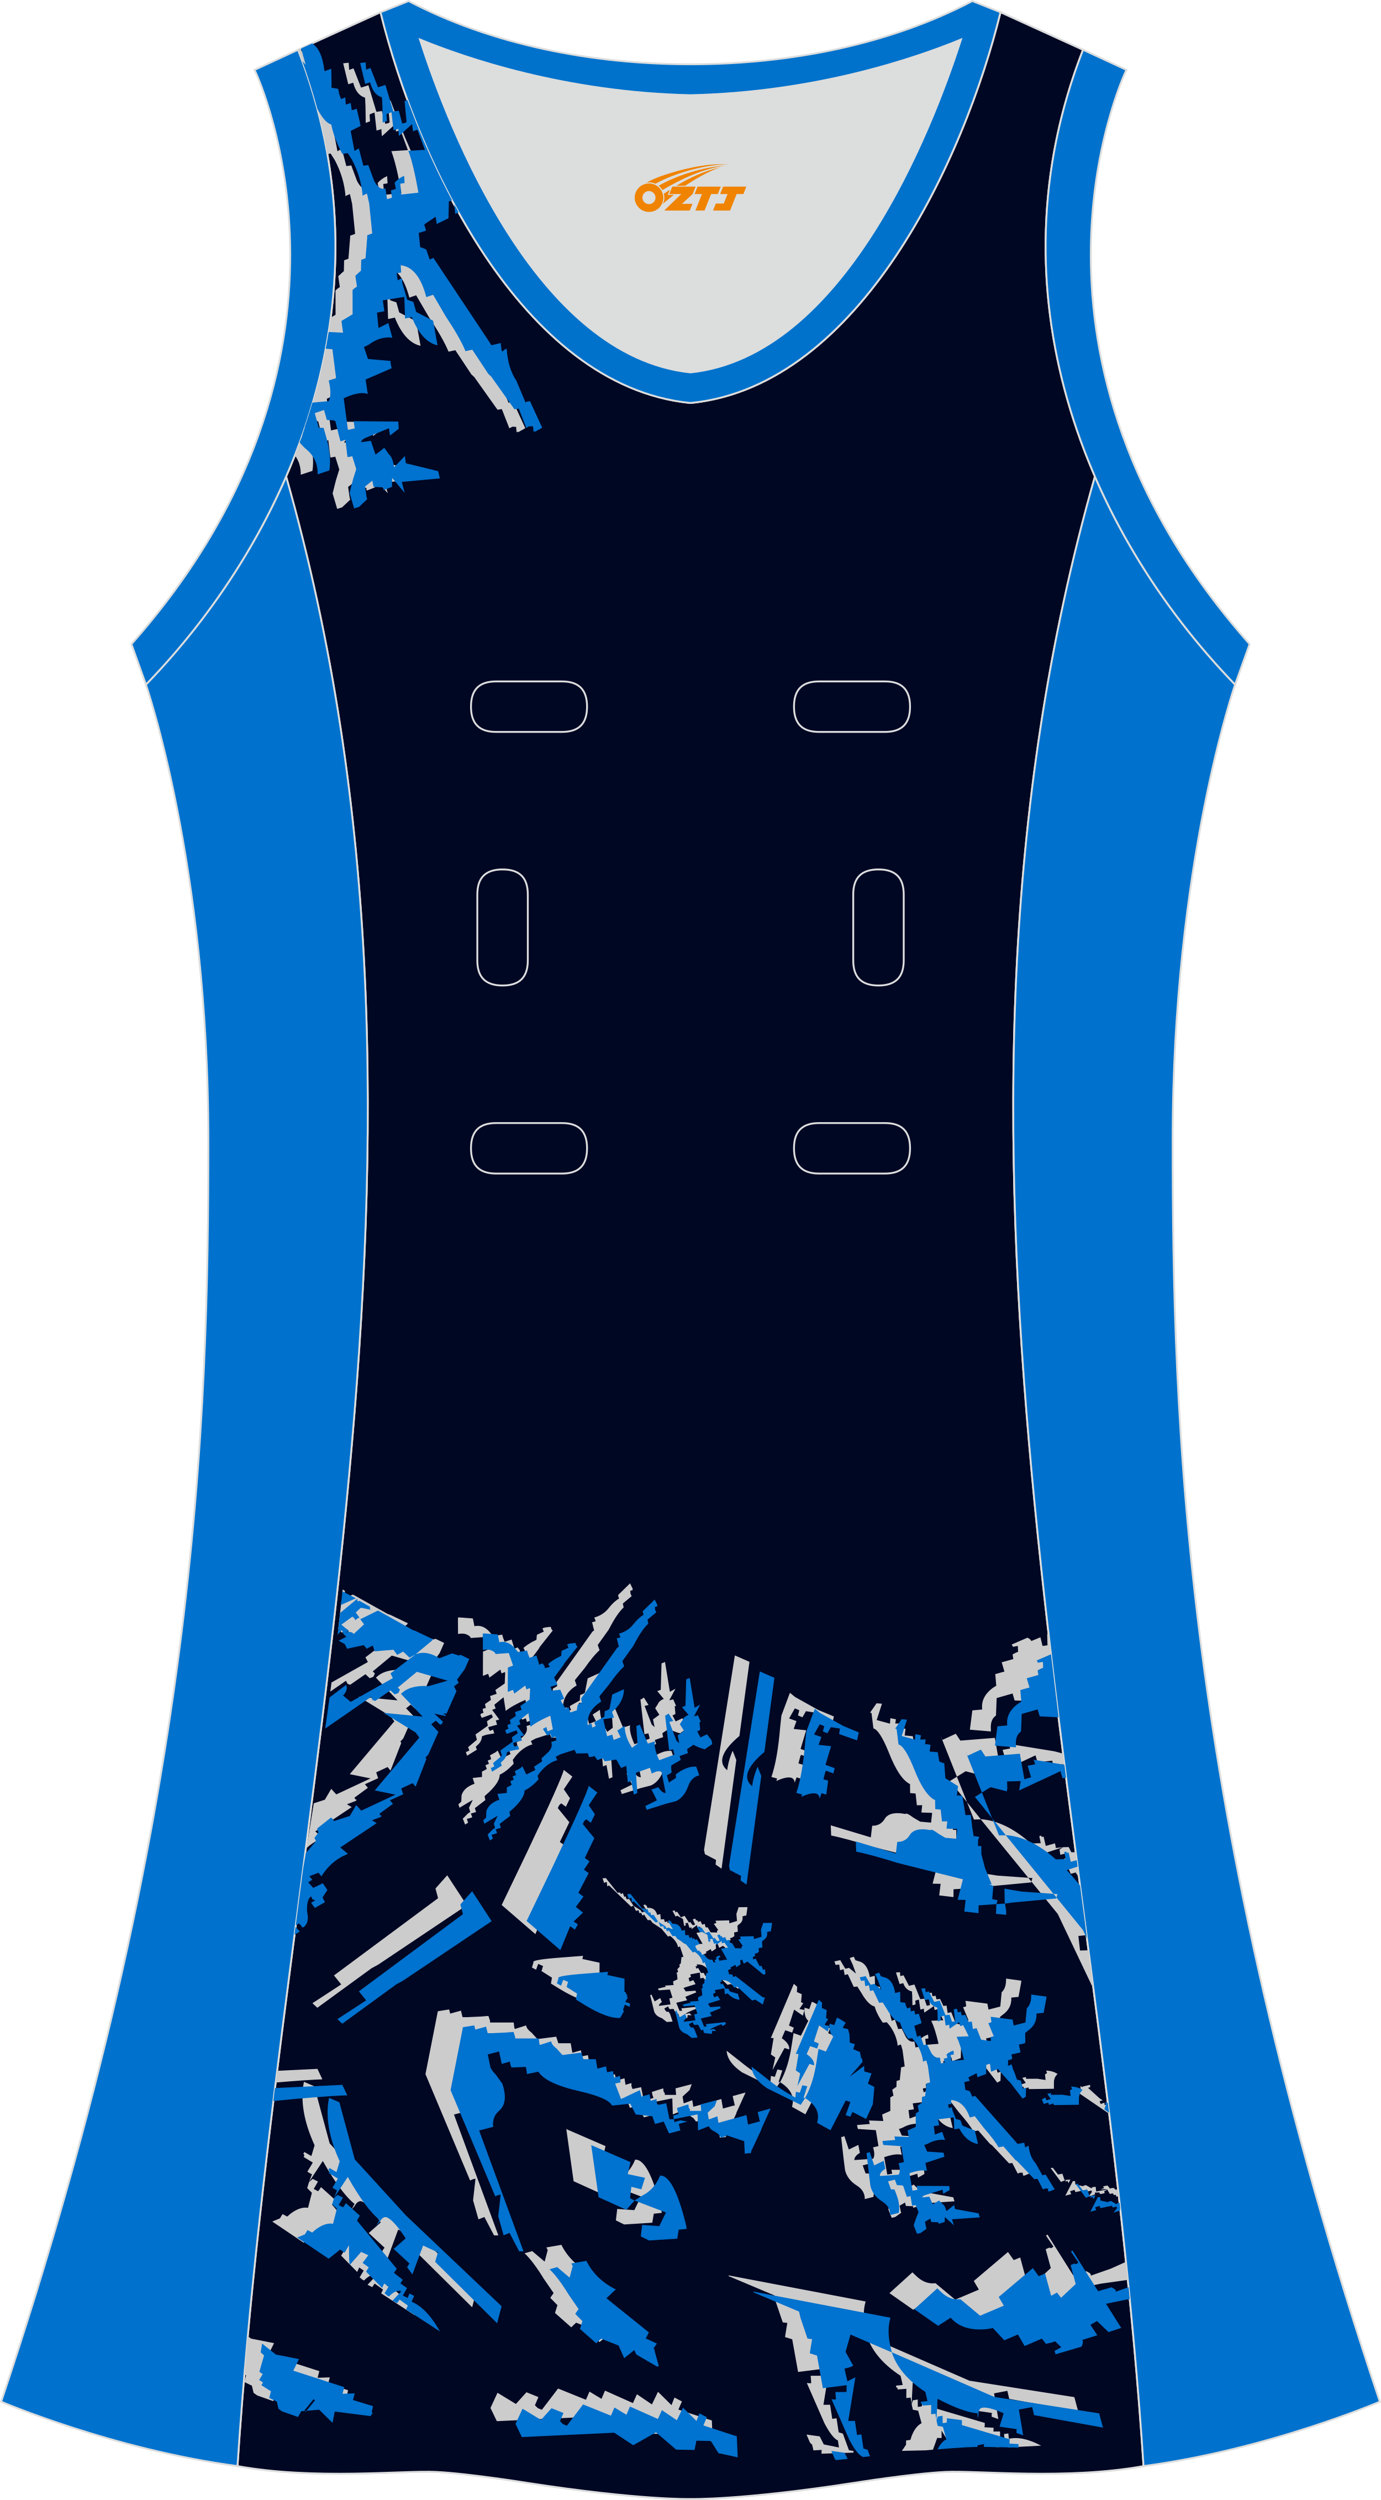 <?xml version="1.0" encoding="utf-8"?>
<!-- Generator: Adobe Illustrator 24.0.1, SVG Export Plug-In . SVG Version: 6.00 Build 0)  -->
<svg xmlns="http://www.w3.org/2000/svg" xmlns:xlink="http://www.w3.org/1999/xlink" version="1.1" id="图层_1" x="0px" y="0px" width="297.02px" height="537.6px" viewBox="0 0 297.02 537.59" enable-background="new 0 0 297.02 537.59" xml:space="preserve">
<g>
	<path fill="#DCDDDD" d="M90.33,8.49c6.35,19.73,25.2,68.13,58.18,71.59c32.98-3.46,51.83-51.86,58.18-71.59   c-9.72,3.99-31.2,11.39-58.18,11.98C121.53,19.87,100.05,12.48,90.33,8.49z"/>
	<path fill="#000723" stroke="#DCDDDD" stroke-width="0.4" stroke-miterlimit="22.926" d="M148.51,537.39c0,0,10.9,0.27,34.98-3.45   c0,0,12.74-2.03,19.79-2.38c7.05-0.34,26.1,1.74,42.67-1.25c-9.3-142.69-51.34-284.14-10.46-427.83   c-11.94-27.53-15.15-59.46-2.56-91.77l-17.74-8.08c-7.69,31.39-30.1,80.3-66.52,84.01l-0.15-0.01l-0.15,0.01   c-36.42-3.71-58.84-52.62-66.52-84.01L64.1,10.71c12.59,32.31,9.37,64.25-2.57,91.77c40.88,143.69-1.16,285.14-10.46,427.83   c16.57,3,35.62,0.91,42.67,1.25c7.05,0.34,19.79,2.38,19.79,2.38C137.61,537.66,148.51,537.39,148.51,537.39z"/>
	<path fill="#000723" stroke="#DCDDDD" stroke-width="0.4" stroke-miterlimit="22.926" d="M148.51,537.39c0,0,10.9,0.27,34.98-3.45   c0,0,12.74-2.03,19.79-2.38c7.05-0.34,26.1,1.74,42.67-1.25c-9.3-142.69-51.34-284.14-10.46-427.83   c-11.94-27.53-15.15-59.46-2.56-91.77l-17.74-8.08c-7.69,31.39-30.1,80.3-66.52,84.01l-0.15-0.01l-0.15,0.01   c-36.42-3.71-58.84-52.62-66.52-84.01L64.1,10.71c12.59,32.31,9.37,64.25-2.57,91.77c40.88,143.69-1.16,285.14-10.46,427.83   c16.57,3,35.62,0.91,42.67,1.25c7.05,0.34,19.79,2.38,19.79,2.38C137.61,537.66,148.51,537.39,148.51,537.39z"/>
	<path fill="#0072CE" stroke="#DCDDDD" stroke-width="0.4" stroke-miterlimit="22.926" d="M31.38,147.2   c0,0,13.43,38.68,13.43,97.97S42.83,389.36,0.25,516.46c0,0,24.02,10.29,50.83,13.85c9.3-142.7,51.34-284.14,10.46-427.84   C54.22,119.35,43.63,134.57,31.38,147.2z"/>
	<path fill="#0072CE" stroke="#DCDDDD" stroke-width="0.4" stroke-miterlimit="22.926" d="M265.64,147.21   c0,0-13.43,38.68-13.43,97.97s1.97,144.19,44.56,271.28c0,0-24.02,10.29-50.82,13.85c-9.3-142.69-51.34-284.14-10.46-427.84   C242.81,119.36,253.4,134.58,265.64,147.21z"/>
	<path fill="#0072CD" stroke="#DCDDDD" stroke-width="0.4" stroke-miterlimit="22.926" d="M232.93,10.7   c-20.31,52.12,0.51,103.25,32.71,136.51l3.12-8.7c-54.51-61.54-27.74-120.98-26.49-123.49L232.93,10.7z"/>
	<path fill="#0072CC" stroke="#DCDDDD" stroke-width="0.4" stroke-miterlimit="22.926" d="M81.84,2.63   c7.69,31.39,30.1,80.3,66.52,84.01c0.05,0,0.1-0.01,0.15-0.01c0.05,0,0.1,0.01,0.15,0.01c36.42-3.71,58.83-52.62,66.52-84.01   l-6.05-2.41c-17.68,9.28-39.1,13.6-60.63,13.6c-21.52-0.01-42.94-4.32-60.62-13.6L81.84,2.63L81.84,2.63L81.84,2.63z M148.51,80.08   c-32.98-3.46-51.83-51.87-58.18-71.59c9.72,3.99,31.2,11.39,58.18,11.98c26.98-0.59,48.47-7.98,58.18-11.98   C200.34,28.21,181.49,76.61,148.51,80.08z"/>
	<path fill="#0072CD" stroke="#DCDDDD" stroke-width="0.4" stroke-miterlimit="22.926" d="M64.1,10.7   c20.31,52.12-0.51,103.25-32.71,136.51l-3.12-8.7C82.77,76.98,56,17.54,54.75,15.03L64.1,10.7z"/>
	<g>
		<path fill="#CCCCCC" d="M217.06,526.28h-0.24l-0.06-0.76l-1.79-0.02l-0.05,0.73c-0.3,0-0.59-0.01-0.88-0.02l0.48-2.17    c-0.67,0.19-1.15,0.89-1.42,2.11l-0.14,0.04c-0.15,0-0.3,0-0.44,0l-0.37-0.03l0.02-1.45h-0.95l0.09,0.9l-3.88-0.75l0.02-0.93    l-1.32-0.03l0.19-1.77l-1.38,0.25l-0.57,3.19l-0.51-0.65l-1.35-2.25l0.01,1.58l-0.11,0.03l-0.84-0.03l-0.91,2.53    c-0.51,0.05-1.02,0.09-1.53,0.14l-5.16,0.12l0.89-1.31l0.02-0.93l0.93-0.13l0.28-0.87c0.55-1.39,1.26-2.29,2.12-2.71l-0.74-2.69    l-1.13-0.21l-0.27-1.19l-0.22-1.45l-0.23,0.06l-0.7,0.06l0.02-1.98l-1.88,0.14c0-0.35-0.11-0.49-0.34-0.43l0.03-0.4l1.4-0.13    l-0.46-1.98c-3.75-2.46-6.16-5.3-7.22-8.51l-8.89-3.82l-1.05,3.72l1.64,2.96l-0.53,0.28l-1.35,0.38l0.63,2.72l1.71-0.88    l-1.53,9.39l1.43-0.01l0.47,3.03l0.92-0.13l0.46,3.03l0.9,0.27l1.31,3.58l0.87,0.15l0.11-0.03l-0.03,0.4l-6.87,0.22l0.05-0.81    l-1.77,0.1l-0.28-1.24l-0.45-0.4l-0.76-1.76l2.84,0.39l0.88,1.73l3.26,0.66l-0.23-1.52c-0.78-0.31-1.75-1.53-2.88-3.67l-3.8-8.68    l0.73,0.06l0.22-0.06l-0.12-1.55l2.38-0.01l0.02-1.46l-5.11,0.65l-1.26-7.02l-1.55-0.49l0.49-3.04l-0.98-0.12l-1.51-4.45    l-0.31-1.36l-9.81-4.13v-0.16l29.46,5.61c-0.53,1.82-0.54,3.85-0.03,6.07l0.31,1.36l22.05,9.61l22.56,3.53l0.82,3.06l-14.83-2.68    l-0.4-1.73l-2.86,0.54l0.92,5.54l-1.43-0.52v-0.52l0.06-0.28l-3.71-0.54l0.88-2.88c-2.3-1.02-3.91-1.4-4.8-1.15    c-0.43,0.21-0.64,0.71-0.61,1.49l-0.17,0.84l-0.03-1.18c-2.02-0.14-4.89-1.18-8.6-3.12l-0.25,4.74l0.29-0.93l1.04-0.16l0.01,1.58    l0.81-0.1l0.08-0.15l0.05-0.81l3.2,0.42v1.05l10.26,3.04v0.53l-0.06,0.28l0.03,0.12l1.94,0.11l-0.05,0.81l1.43-0.01l0.01,1.58    l0.93-0.13l-0.09-0.9l0.93-0.13l0.09,0.9l0.06,0.25c1.89-0.44,4.19,0.05,6.91,1.48L217.06,526.28L217.06,526.28L217.06,526.28z     M242.57,490.27c-0.13-1.29-0.27-2.59-0.4-3.89l-3.23,1.46l-4.38,1.53l0.08-0.26l-0.29-0.32l-0.67-0.38l-5.58,1.63l1.92,1.39    l0.54-0.47l1.62,1.07l4.59-0.95l0,0L242.57,490.27L242.57,490.27z M240.64,472.25l-0.15-1.38l-0.43-0.02l-0.15,0.01l-0.36-0.36    l-0.64,0.04l-0.15,0.13l-0.56-0.7l-0.94,0.18l0.2,0.37l-0.77,0.3l1.11-0.07l0.17,0.12l-2.21,0.39l-0.1-1l-0.64,0.04l-0.29,0.27    l-1.19-0.69l-0.62,0.17l0.17,0.11l-1.8-0.4l-0.07-0.75l0,0l-0.48,0.03l-1.61,3.12l1.25-0.33l-0.22-0.62l0.93-0.31l0.21,0.49    l2.51-0.53l0.02,0.25l0.17,0.12l0.78-0.18l0.04,0.38l-0.71,0.92l1.4-0.46l-0.04-0.38l0.95-0.06l0.2,0.36l0.16-0.01l0.78-0.17    l-0.05-0.5l0.16-0.01l0.31-0.15l-0.01-0.13l0.16-0.01l0.58,0.97l0.63-0.16l0.2,0.37l0.48-0.03l0.04,0.38L240.64,472.25    L240.64,472.25z M238.56,454.55l-0.26-2.1l-0.56,0.19l-0.16,0.01l-0.05-0.5l-0.77,0.3l-0.2-0.37l-0.02-0.25l0.63-0.16l-0.69-0.46    l-2.47-2.24l0.47-0.15l-0.05-0.5l-1.41,0.34l-0.31,0.14l-0.34-0.23l0.07,0.75l0,0l0,0l-0.25,0.64l0.02,0.25L238.56,454.55    L238.56,454.55z M235.19,427.74c-0.36-2.78-0.72-5.57-1.08-8.35l-1.82,0.05l-0.36-3.13l1.76-0.17l-0.57-4.41l-1.44,0.94    c-1.75-2.13-2.64-3.69-2.67-4.69c0.07-0.51,0.5-0.85,1.29-1.04l0.78-0.4l-1.19,0.29c-0.77-2.07-2.72-4.77-5.83-8.11l4.6-1.51    l-0.78,0.52l0.17,1.13l1.58-0.42l0.16,0.88l-0.13,0.13l-0.79,0.27l1.43,3.22l1.05-0.28l0.72,1.13l-0.71-5.48l-0.94-0.01    l-0.57-1.11l-1.19,0.03l-1.59,0.17l-0.01-0.25l-0.16-0.75l-1.98,0.56l-0.46-1.99c-0.35,0.09-0.53,0.02-0.54-0.24l-0.39,0.14    l0.31,1.5l-2.12,0.06c-3.64-3.24-7.23-4.98-10.78-5.22l-6.63-8.21l3.38-2.1l3.48,0.91l0.11-0.63l-0.05-1.5l2.92-0.08l-0.33,2.02    l8.89-4.14l0.44,1.49l3.17-0.34l0.16,1l2.42-0.26l-0.29-2.25c-0.54-0.17-1.15-0.34-1.83-0.51l-9.86-1.6l0.29,0.75l0.01,0.25    l-1.58,0.29l0.74,2.49l-1.45,0.42l-0.97-5.49l-7.41,0.59l-0.98-1.48l-2.88,1.33l-0.43-0.99l7.21,18.11l1.46-0.04l16.57,20.35    L235.19,427.74L235.19,427.74z M228,371.91v-0.01h-0.01L228,371.91L228,371.91z M226.55,360.07c-0.35-2.93-0.69-5.85-1.03-8.77    l-0.3,0.12l0,0l0.07,2.38l-1.06,0.15l-0.46-1.87l-1.96,0.81l-0.14-0.25l-0.27-0.24l-0.41-0.24l-3.4,1.48l0.28,0.49l0.79-0.15    l0.26-0.01l0.04,1.25l-0.4,0.14l-0.78,0.4l0.16,1l-2.5,0.7l0.59,1.99l-1.97,0.55l0.21,2.5l-0.65,0.4    c-1.81,1.31-2.61,2.88-2.37,4.71l-2.12,0.19l-0.53,4.15l4.52,0.38l-0.02-0.75c-0.04-1.25,0.33-2.15,1.11-2.66l0.15-3.77l3.42-0.98    l0.44,1.49l6.51,0.31l-0.31-1.49l0.92-0.28l-1.83-3.21l0.92-0.15l-0.16-1L226.55,360.07L226.55,360.07z M59.6,445.31l-0.31,2.52    c4.15-0.36,7.88-0.62,10.04-0.69l-1.05-2.25L59.6,445.31L59.6,445.31z M53.29,502.35c-0.25,2.74-0.5,5.48-0.73,8.22l0.37,0.23    l-0.37,1.43l1.61,0.78l0.37,1.55l0.8,0.57l3.41,1.2l0.69-1.24l3.85-0.32l2.87,2.81l0.48-2.42l7.67,0.98l0.51-0.71l-0.24-0.1    l0.28-1.34l-4.3-1.32l0.37-1.44l-2.62,0.09l0.37-1.43l-10.96-3.53l1.22-2.49l-4.97-0.98L53.29,502.35L53.29,502.35z M65.93,397.41    c0.53-3.21,1.05-6.42,1.56-9.63l2.38-0.77l1.37-2.34l1.09,1.2l7.36-3.44l-4.46-0.91l9.58-11.36l-0.81-1.1l-6.88-4.22l8.39,0.81    l-4.65-4.88c1.21-1.27,3.19-1.83,5.94-1.68l4.08-1.17l-6.61-1.9l-4.1,3.4l0.46,0.43l-0.33,0.73l-0.78,0.3    c-0.31-0.28-0.61-0.57-0.92-0.86l-3.28,2.27l-0.56-0.19l-0.35-0.67l-3.37,2.33c0.09-0.65,0.17-1.31,0.26-1.96l7.82-4.4l-0.52-1.01    l5.39-4.09l-1.29,0.69l-1.37-1.29l-1.28,0.7l-0.81-1.1l-4.04,0.34l-0.42-1.25l-1.28,0.69l-0.63-0.77l-0.13,0.02    c0.25-2.08,0.48-4.17,0.71-6.25l2.38-1.17l0.29,0.09l7.27,4.07l0.57,0.19l3.74,1.79l-0.11,0.24l-3.6,3    c1.56-0.6,3.27-0.32,5.13,0.85l2.74-1.06l1.41,0.47l0.39-0.15l1.87,0.89l-0.97,2.19l-1.65,2.25l0.35,0.67l-1,0.79l0.52,1.01    l-2.16,4.87l-0.28-0.09l-0.39,0.15l0.57,0.19l-0.11,0.24l-2.37-0.5l1.83,1.72l-0.22,0.49l-0.39,0.15l-0.92-0.86l-1,0.79l1.55,1.62    l-2.16,4.87l-0.61,0.64l0.18,0.33l-2.31,5.94l-0.63-0.77l-2.45,1.15l0.42,1.25l-2.85,1.3l0.64,0.77l-2.89,2.12l0.18,0.34    l0.28,0.09l-0.11,0.24l-1.96,0.75l1.02,0.61l-7.84,5.23l1.66,1.38C68.13,395.74,66.96,396.47,65.93,397.41L65.93,397.41    L65.93,397.41z M73.61,342.59c0.03-0.26,0.05-0.52,0.08-0.78l0.54,0.31l-0.11,0.24l0.17,0.34l0.28,0.09L73.61,342.59L73.61,342.59    L73.61,342.59z M81.35,422.47L81.35,422.47l-1.46,0.8l-11.64,8.48l-1.05-0.98l6.19-4.04l-1.56-1.93l22.39-16.61l-0.56-2.09    l2.53-2.84l4.21,6.44L81.35,422.47L81.35,422.47L81.35,422.47z M60.38,515.19L60.38,515.19l-0.29-0.27l1.99-2.44l0.29,0.27    L60.38,515.19L60.38,515.19L60.38,515.19z M102.51,492.5L102.51,492.5l-0.96,3.66l-13.33-13.2l0.61-2.02l-3.19-1.49l-2.3,6.22    l-1.14-1.54l0.3-0.53l0.22-0.24l-3.41-3.17l2.57-2.27c-1.72-2.66-3.1-4.18-4.15-4.56c-0.55-0.1-1.05,0.26-1.48,1.06l-0.65,0.72    l0.65-1.21c-1.95-1.57-4.23-4.64-6.82-9.23l-3.01,4.58l0.84-0.73l1.13,0.57l-0.91,1.59l0.88,0.48l0.17-0.1l0.52-0.77l2.97,2.69    l-0.61,1.06l8.53,10.33l-0.31,0.53l-0.22,0.24l-0.04,0.15l1.88,1.49l-0.52,0.77l1.44,1.01l-0.91,1.59l1.01,0.53l0.43-0.96    l1.01,0.52l-0.43,0.97l-0.09,0.29c2.15,0.89,4.18,3.02,6.08,6.39l-7.29-4.75l0.39-0.82l-1.79-1.29l-0.52,0.77l-1-0.52l1.91-2.03    c-0.79-0.29-1.67,0.09-2.66,1.11l-0.26-0.1l-0.7-0.57l0.87-1.45l-0.96-0.67l-0.44,0.96l-3.45-3.51l0.57-0.91l-1.31-0.96l1.22-1.64    l-1.53-0.72l-2.44,2.8l-0.13-1.01l-0.05-3.22l-0.94,1.58l-0.13-0.05l-0.83-0.62l-2.48,1.98l-6.77-4.56l1.66-0.68l0.56-0.92l1,0.53    l0.78-0.67c1.37-1,2.6-1.4,3.7-1.21l0.83-3.23l-1.01-1.01l0.42-1.38l0.62-1.61l-0.27-0.1l-0.74-0.43l1.18-1.97l-1.97-1.2    c0.2-0.35,0.17-0.58-0.09-0.67l0.26-0.39l1.49,0.86l0.69-2.31c-2.34-5.13-3.1-9.68-2.29-13.66l2.22,0.96l3.31,12.28l11,12.05    L102.51,492.5L102.51,492.5z M133.35,464.88L133.35,464.88l-0.78,2.48l-2.14-0.54l-0.29,2.46l0.98,0.49l1.6-1.03    c1.77-0.86,3.06-2.3,3.89-4.33c1.93-0.09,3.76,3.34,5.5,10.29l0.23,1.15l-1.73,0.19l-0.32,1.93l-6.06,0.38l-1.77-0.88l0.29-2.46    l3.68,0.26l1.43-2.94l-6.75-2.57l-1.76,2l-5.98-2.71l-1.57-11.21l8.43,3.66l-0.58,2.58L133.35,464.88L133.35,464.88L133.35,464.88    z M149.15,524.09l-1.63-2.6l-3.1-0.06l-0.42,1.99l-3.94-0.07l-4.35-3.71l-4.89,2.76l-4.1-2.69l-19.86,0.94l-1.37-2.84l1.51-3.27    l3.96,2.41l2.27-2.52l2.57,1.04l-0.75,1.76l0.63,0.62l0.86,0.35l3.49-4.57l5.99,2.42l0.76-1.76l2.59,1.56l0.75-1.77l6.01,2.68    l0.86-1.9l3.22,2.19l1.31-2.72l2.9,2.87l0.64-1.63l1.6,0.83l-0.75,1.76l7.19,2.34l0.19,4.51L149.15,524.09L149.15,524.09    L149.15,524.09z M233.04,498.06l2.74-0.89l-10.49-16.65l-0.32,0.23l1.6,2.36l-0.48,0.35l-0.42-0.13l-0.77,0.34l1.1,4.05    l-3.15,2.95l-0.88-1.12l-1.25,0.69l-1.3-4.79l-1.39,0.56l-1.24-1.74l-7.35,6.23l1.09,1.86l-5.09,2.16l-4.24-3.54    c-1.48,0.2-2.88-0.33-4.18-1.59l-0.78-0.75l-4.94,4.48l5.1,3.57l2.7-1.74c1.7,2,4.32,2.81,7.88,2.44l1.2-0.21l2.45,2.63l2.93-1.25    l1.44,2.48l3.71-1.59l0.88,1.12l1.36-0.32l0.61-0.23l1.31,1.26l-0.32,0.23l-1.09,0.58l0.2,0.74l5.61-1.65l0.22-0.61l0.06-0.48    l-0.1-0.37l3.19-1l-1.47-2.24l1.41-0.81L233.04,498.06L233.04,498.06L233.04,498.06L233.04,498.06z M214.66,436.06L214.66,436.06    L214.66,436.06l-0.97,0.17l0.34,1.61l-0.1,0.1l-1.65,0.37l-0.19-0.01l0.08,0.53l0.09,0.32l-0.1,0.21l-0.49,0.19l-0.29-0.01v0.21    l-0.03,1.06l0.19-0.1l0.19,0.01l0.2-0.21l0.19,0.01l0.35,1.08l0.36,0.87l0.44,1.29l0.86,0.24l0.43,1.72l0.58-0.19l0.1,0.01    l-0.02,0.64l-0.04,1.27l-0.69,0.4l-2.69-3.5l-0.38-0.33l-2.24-2.53l-1.46,0.58l-0.24-1.71l-0.68,0.19h-0.1l-0.06,2.02l-1.85,0.68    l-0.17-0.85l-1.76,0.89v0.11l0.27,0.65l-1.16,0.28l0.24,1.71l0.19,0.01l0.76,0.24l0.54,1.19l0.59-0.19l8.76,9.89l0.37,0.44    l1.45-0.26l0.16,0.96l0.19,0.01c0.13-0.14,0.33-0.24,0.59-0.3c0.15,1.56,0.65,2.82,1.52,3.78l1.46,2.61l0.1-0.1l0.58-0.09    l1.93,3.16l-1.17,0.49v-0.11l-0.19,0.1l-0.08-0.64l-0.58-0.02l-0.49,0.19l-1.18-2.27l-0.68,0.08l-3.64-3.86l-0.48-0.34l-2.51-2.86    l-1.07,0.17c-0.55-1.02-1.57-2.36-3.06-4.05l-2.04-2.63l-1.07,0.28c-0.83-2.37-2.17-3.62-4.03-3.76l0.07,0.85l-0.68,0.08    l-0.01,0.21l0.17,0.64l0.39-0.2l0.29,0.01l-0.01,0.43l0.81,2.05l0.96,0.25l0.45,1.19l2.66,1.05l0.68,2.9    c-1.66-0.27-3.01-1.39-4.04-3.34l-1.06,0.17l-0.12-2.55l-3.38,0.41l0.25,1.28l-1.16,0.17l0.23,1.81l1.56-0.58l0.62,1.73    c-1.28-0.12-2.51,0.15-3.69,0.82l-0.78,0.29l0.63,1.41l3.56,0.24v0.21l0.17,0.64l-4.09,1.34l0.33,1.71    c-0.83-0.24-2.09-0.08-3.77,0.5l0.66,3.74l1.06-0.18l-0.17-0.85l7.03,0.04v0.11l0.07,0.75l-1.37,0.8l-0.17-0.85l-3.7,1.14    c-0.39,0.13-0.62,0.3-0.69,0.51l1.54-0.15l0.72,1.62c0.39-0.2,0.85-0.47,1.37-0.8l0.75,0.77c0.38,0.23,0.65,0.73,0.82,1.52    l1.68-1.32l0.17,0.85l5.08,0.93l0.26,0.86l-5.99,0.42l0.44,1.29l-1.97-1.77l-0.03,1.06l-1.27,0.38l-0.09-0.11l0.01-0.21    l-1.54-0.06l-0.17-0.64v-0.11l-1.18,0.7l0.25,1.29l0.09,0.22l-1.28,0.91l-0.77,0.19l-0.72-1.83l0.53-1.58l0.52-1.26l-0.63-1.51    l-0.58,0.09l-0.19-0.01l-0.32-2.03l-0.78,0.18l-0.27-0.75l-0.53-1.61l-0.29-0.12l-1.06-0.04l-0.45-1.19l-1.46,0.37l0.62,1.73    l0.77,0.03l0.44,1.19c0.54,1.44,0.69,2.72,0.46,3.84l-1.85,0.46c0.04-1.2-0.55-2.18-1.74-2.93c-1.33-0.83-2.16-1.92-2.5-3.28    l-0.31-2.46l-0.53-4.7l0.29,0.01l0.39-0.2l0.97,2.9l2.05-0.99l0.33,1.71c-0.78,0.47-1.19,0.98-1.2,1.55l4.05-0.28    c0.34-0.56,0.33-1.37-0.02-2.45l1.17-0.28l-0.57-3.42l-3.85-0.25l-0.17-0.65l0.01-0.21l2.71-0.22l-0.17-0.75l3.08,0.11l-0.25-1.39    l1.76-0.79l-0.01-2.87l0.29-0.2l0.39-0.2l-0.25-1.29l0.89-0.61l0.04-1.27l0.68-0.19l0.27-2.54l0.01-0.21l0.1,0.01l0.68-0.19    l-0.47-3.53l-0.35-1.18l-0.58,0.19l-0.1,0.1c-0.15-1.49-0.71-2.93-1.7-4.31l-0.65-0.77l-0.68,0.08l-0.2-0.01    c-0.86-1.23-1.44-2.39-1.73-3.46c-0.9-0.18-1.86-1.17-2.9-2.98l-0.83-1.31l-0.77,0.08l-1.27-2.71l-0.48,0.09l-0.19,0.1l-0.25-1.29    l-0.58,0.19l-0.19-0.01l-0.08-0.53l-0.08-0.64l-0.77,0.08l-0.27-0.76l1.26-0.27l0.82,1.41l0.28,0.44l0.78-0.19l1.5,1.23    l-0.71-1.94l-0.64-1.4l0.88-0.29l0.36,0.76l1.15,0.36c1.02,0.46,1.66,1.55,1.93,3.26l1.07-0.28l0.05,1.7l-0.02,0.53l1.06,0.15    l0.17,0.65l0.27,0.54h0.09l0.59-0.19l0.07,0.85l0.77-0.18l0.17,0.86l0.78-0.19l0.44,1.4l0.17,0.64l-1.56,0.58l0.6,2.36l0.68-0.29    l0.71,2.05l0.77-0.08l0.91,1.84c0.55,0.8,1.16,1.1,1.8,0.91l0.25,1.29l0.78-0.18l-0.17-0.86l0.78-0.19l-0.18-0.65l0.01-0.1    c0.4-0.34,0.88-0.61,1.47-0.8l0.07,0.85l-0.68,0.08l0.16,1.28l2.71-0.22c-0.51-2.22-1.04-3.86-1.58-4.95l2.6-0.12l-1.18-2.38    l-0.68,0.19l-0.17-0.85l-2.06,1.41l-0.08-0.64l0.01-0.21l-0.77,0.18l-0.32-2.14l-0.68,0.19l-0.1,0.1l0.07,0.75l-0.68,0.19    l-0.04-1.92l-0.06-1.06c-0.77-0.17-1.33-0.62-1.69-1.34l-0.18-0.44l-0.78,0.19l-0.79-2.48l0.87-0.07v0.1l0.07,0.75l0.68-0.19    l1.18,2.27l1.17-0.28l1.25,3.13l0.1,0.01l0.68-0.08h0.1l0.53,1.51l0.48-0.09l0.2-0.1l-0.31-2.46l0.3-0.09l0.38-0.09l0.17,0.75    l0.2,0.01l0.48-0.09l0.17,0.75l0.19,0.01l0.58-0.08l0.73,1.52l0.68-0.08l0.24,1.6l0.77-0.18l0.99,2.48l1.92,0.28l0.19,0.01    l-0.07-0.85l0.68-0.19l-1.17-2.81h0.1l0.58-0.19l-0.15-1.17l4.7,0.6l0.25,1.28l2.53-0.65l0.29-3.07l0.1-0.1    c0.53-0.55,0.81-1.32,0.84-2.31l0.02-0.53l3.26,0.44l-0.01,0.32l-0.58,3.17l-1.55,0.15c0.08,1.56-0.57,2.82-1.94,3.76l-0.49,0.4    l0.03,2.13L214.66,436.06L214.66,436.06z M104.61,373.04L104.61,373.04l-0.94,0.32c-0.06,0.79-0.39,1.43-0.99,1.92l-0.36,0.36    l0.25,0.61l-2.11,1.3l-0.27-0.83l0.19-0.02l0.56-0.27l-0.26-0.72l1.89-1.59l-0.29-1.14l2.64-1.89l-0.17-0.84l-0.01-0.11l1.28-0.89    l-0.23-0.4l-0.02-0.21l-2.16,0.77l-0.24-0.51l-0.03-0.32l0.65-0.29l-0.02-0.21l-0.09,0.01l-0.06-0.63l0.66-0.18l-0.01-0.11    l-0.16-0.73l1.27-0.89l-0.17-0.84l1.41-0.47l-0.27-0.83l2-1.39l0.1-2.15l-0.03-0.32l-0.75,0.3l-0.26-0.83l-2.36,1.75l-0.01-0.11    l-0.26-0.72l-1.12,0.44l0.02-5.23l1.12-0.44l-0.91-2.68l-2.89,0.21l-0.02-0.21c-0.57-0.58-1.3-0.82-2.19-0.72l-0.48,0.05    l-0.02-3.52l0.29-0.03l2.92,0.22l0.34,1.67c1.33-0.29,2.51,0.23,3.52,1.54l0.54,0.58l1.91-0.31l0.14,0.52l0.38,1.03l1.41-0.47    l0.1-0.01l0.54,1.76l0.02,0.21l0.38-0.15l0.37-0.15l0.12,0.2l0.33,0.39l0.04,0.42l0.19-0.02l0.85-0.2l-0.02-0.21l-0.22-0.3    l-0.02-0.21l0.82-0.62l0.82-0.52l1.11-0.55l0.1-1.08l1.49-0.7l-0.24-0.51l-0.02-0.21l0.57-0.17l1.15-0.13l0.25,0.61l0.21,0.19    l-2.78,3.51l-0.25,0.45l-1.99,2.67l0.72,1.52l-1.51,0.48l0.26,0.72l0.01,0.11l1.82-0.2l0.85,1.94l-0.75,0.29l0.13,0.31l0.91,1.5    l0.1-0.01l0.55-0.27l0.39,1.13l1.41-0.47l-0.01-0.11l0.19-1.09l0.92-0.53l-0.15-0.52l-0.02-0.32l7.74-10.88l0.36-0.25l-0.44-1.77    l0.76-0.19l-0.01-0.11l-0.26-0.72c1.32-0.35,2.39-1.08,3.2-2.16c0.69-0.86,1.41-1.51,2.15-1.94l-0.1-0.09l-0.15-0.63l2.58-2.52    l0.59,1.22l-0.1,0.01l0.11,0.2l-0.56,0.17l0.06,0.64l0.24,0.51l-1.89,1.59l0.17,0.84c-0.95,0.89-1.95,2.35-3,4.38l-0.25,0.45    l-2.32,3.24l0.39,1.13c-0.84,0.73-1.92,2.02-3.23,3.88l-2.09,2.57l0.39,1.13c-2.02,1.21-3,2.89-2.94,5.02l0.84-0.31l0.17,0.84    l0.1-0.01l0.65-0.29l-0.24-0.51l-0.03-0.32l2.12-1.19l0.09-1.18l0.75-0.29l0.27-0.24l0.6-3.05l2.51-1.13    c-0.03,1.85-0.89,3.48-2.56,4.87l0.4,1.24l-2.29,0.35l0.81,3.65l1.13-0.34l0.29,1.15l1.49-0.59l-0.71-1.42l1.56-1.02    c0.06,1.42,0.43,2.73,1.12,3.94l0.46,0.81l1.18-0.88l-0.24-3.82l0.09-0.01l0.65-0.29l1.72,4.08l1.51-0.48    c-0.17,0.94,0.14,2.3,0.94,4.06l3.28-1.21l-0.29-1.14l-0.85,0.2l-0.86-7.49l0.19-0.02l0.55-0.38l1.01,1.6l-0.85,0.2l1.52,4    l0.63,0.57l-0.34-1.67l1.36-1l-0.9-1.4l0.6-0.92c0.15-0.44,0.57-0.81,1.25-1.1l-1.4-1.66l0.75-0.29l0.17-5.68l0.75-0.29l1.05,6.4    l1.2-0.66l-1.33,2.49l0.85-0.2l0.61,1.43l-0.29,0.03l0.15,1.69l-0.55,0.27l-0.09,0.01l0.69,1.31l1.21-0.56l0.18-0.13l0.99,1.28    l0.17,0.84l-1.46,1.01c0.08,0.21-0.44,0.08-1.58-0.36l-1.11-0.52l0.01,0.1l-1.28,0.89l0.16,0.73l0.01,0.1l-1.78,0.62l0.27,0.83    l-0.65,0.39l-1.38,0.79l-0.08,0.49l0.1,1.06l-0.27,0.24l-0.74,0.4l0.43,1.56l1.55-1.02l-0.07-0.74l0.91-0.63    c1.28-0.78,2.45-1.12,3.49-1.02l0.65,1.85c-1.14,0.27-1.94,1.06-2.4,2.4c-0.57,1.56-1.44,2.61-2.62,3.17l-2.18,0.56l-4.14,1.3    l-0.02-0.21l-0.25-0.61l2.5-1.23l-1.18-2.33l1.51-0.48c0.53,0.87,1.05,1.27,1.56,1.22l-0.89-4.5c-0.48-0.3-1.18-0.19-2.1,0.33    l-0.4-1.24l-3,1.07l0.29,4.35l-0.65,0.29l-0.1,0.01l-0.55-2.93l-0.65,0.29l-0.1,0.01l-0.31-3.49l-1.12,0.44l-1.03-1.81l-2.48,0.38    l-0.22-0.29l-0.23-0.41l-1.12,0.45l-0.66-0.89l-0.38,0.15l-0.77,0.08l-0.27-0.82l-2.32,0.04l-0.19,0.02l-0.01-0.1l-0.35-0.71    l-3.01,0.97l-1.02,0.54l0.25,0.61l0.1,0.1c-1.32,0.36-2.54,1.2-3.65,2.53l-0.6,0.81l0.15,0.63l0.02,0.21    c-1,1.1-1.99,1.89-2.98,2.35c0.02,0.99-0.71,2.21-2.19,3.65l-1.07,0.97l0.17,0.84l-2.26,1.74l0.27,0.83l-1.13,0.33l0.25,0.61    l0.02,0.21l-0.47,0.15l-0.66,0.18l0.27,0.82l-0.65,0.39l-0.51-1.33l0.1-0.01l1.06-1.08l0.46-0.27l-0.27-0.93l0.82-1.69l-1.56,0.92    l-1.29,0.78l-0.25-0.72l0.62-0.6l0.07-1.4c0.35-1.11,1.28-1.92,2.78-2.44l-0.4-1.24l1.53-0.17l0.48-0.05l-0.01-1.17l0.56-0.27    l0.46-0.26l-0.01-0.11l-0.26-0.72l0.75-0.29l-0.26-0.72l0.75-0.29l-0.27-0.82l1.2-0.66l0.45-0.37l0.83,1.72l1.94-0.96l-0.26-0.72    l1.74-1.15l-0.15-0.62l1.43-1.33c0.71-0.72,0.93-1.45,0.67-2.21l1.13-0.34l-0.27-0.83l-0.75,0.3l-0.27-0.82l-0.56,0.27l-0.19,0.02    l-0.9-1.4l0.74-0.4l0.28,0.93l1.13-0.44l-0.56-2.93c-1.92,0.85-3.34,1.64-4.24,2.39l-0.46-2.94l-1.98,1.6l0.27,0.82l-0.75,0.29    l1.54,2.07l-0.57,0.17l-0.19,0.02l0.28,0.93l-1.89,0.52l0.15,0.52l0.22,0.3l0.65-0.29l0.27,0.82L104.61,373.04L104.61,373.04    L104.61,373.04z M144.66,434.72L144.66,434.72l-1.25,0.09l-1.05-0.82c-0.86-0.28-1.41-0.75-1.66-1.42l-0.86-3.52l0.27-0.15    l0.69,1.49l1.2-0.73l0.35,0.87c-0.44,0.29-0.65,0.56-0.63,0.81l2.49-0.31l-0.25-1.27l0.68-0.18l-0.57-1.75l-2.36,0.17l-0.16-0.25    l-0.01-0.13l1.65-0.38l-0.16-0.25l1.95-0.14l-0.15-0.12l-0.06-0.64l0.94-0.45l-0.1-1.14l-0.16-0.25l0.14-0.01l0.26-0.27l-0.18-0.5    l0.51-0.55l-0.04-0.51l0.27-0.14l0.16-1.42l0.42-0.03l-0.75-2.25l-0.4,0.16c-0.16-0.76-0.59-1.45-1.3-2.09l-0.45-0.35l-0.41,0.16    l-1.4-1.69l-1.93-1.27l-0.47-0.61l-0.56,0.04l-0.8-1.22l-0.13,0.14l-0.28,0.02l-0.18-0.5l-0.42,0.03l-0.19-0.63l-0.54,0.17    l-0.51-1.11l-0.14,0.01l-0.27,0.15l-0.14,0.01l-4.72-4.53l-0.41,0.16l-0.08-0.89l-0.27,0.02l-0.27,0.15l0.01,0.13l-0.38-1.12    l0.7-0.05l2.51,3.15l0.56-0.04l0.17,0.37l0.4-0.28l0.35,0.87l0.27-0.15l0.19,0.63l0.56-0.04l0.96,1.47l1.48,0.92l0.32,0.49    l0.41-0.16l1.02,0.44l-1.14-1.84l0.41-0.16l0.16,0.25l0.14-0.01l0.18,0.5c1.11-0.08,1.81,0.42,2.09,1.51l0.68-0.18l0.1,1.15    l0.69-0.05l0.19,0.63l0.54-0.17l0.03,0.38l0.41-0.16l0.17,0.37l0.41-0.16l0.64,0.98l-0.94,0.45l0.02,0.25l0.5,0.86l0.27-0.15    l0.16,0.25l0.3,0.23l0.18,0.5l0.41-0.16c0.64,0.98,1.24,1.36,1.77,1.15l0.33,0.62l0.42-0.03l-0.16-0.25l-0.02-0.25l0.4-0.16    l-0.17-0.37l0.4-0.28l0.41-0.16l0.01,0.13l0.15,0.12l0.01,0.13l-0.41,0.16l0.2,0.63l1.1-0.21l0.56-0.04l-1.32-2.34l1.24-0.22    l0.28-0.02l-0.79-1.1l-0.55,0.17l-0.04-0.51l-1.18,0.85l-0.03-0.39l-0.41,0.16l-0.38-1.13l-0.54,0.17l0.17,0.37l-0.4,0.16    l-0.27-1.52l-1.03-0.57l-0.15-0.11l-0.41,0.16l-0.66-1.23l0.56-0.04l0.03,0.39l0.41-0.16l0.8,1.22l0.81-0.32l0.96,1.47l0.27-0.15    l0.32,0.49l0.3,0.23l0.41-0.16l-0.51-1.11l0.54-0.17l0.17,0.37l0.27-0.02l0.17,0.37l0.54-0.17l0.34,0.75l0.55-0.17l0.2,0.76    l0.42-0.03l0.65,1.1l1.4,0.03l-0.03-0.38l0.27-0.15l-0.96-1.34l0.55-0.17l-0.18-0.5l2.93-0.08l0.06,0.64l1.63-0.5l-0.13-1.52    l0.44-1.31l-0.01-0.13l1.96-0.02l-0.26,1.81l-0.28,0.02l-0.55,0.17c0.16,0.76-0.16,1.38-0.96,1.86l-0.12,0.26l0.1,1.15l-0.82,0.19    l0.07,0.76l-0.4,0.29l-0.54,0.17l0.17,0.37l-0.54,0.3l0.05,0.51l0.55-0.17l0.84,1.6l0.42-0.03l0.35,0.87l0.41-0.16l0.09,1.02    l-0.4,0.16l-3.46-2.83c-0.36,0.2-0.62,0.35-0.8,0.44l-0.35-0.87l-0.41,0.16l0.07,0.89l-0.27,0.15l-0.4,0.29l-0.27,0.15l-0.18-0.5    l-1.07,0.59l0.16,0.24l-0.67,0.31l0.22,0.88l0.71,0.08l0.18,0.5l0.55-0.17l5.85,4.57l0.42-0.03l-0.43,1.57l-1.63-1.04l-0.69,0.18    l-3.19-2.97l-0.14,0.01l-0.41,0.16l-0.14,0.01c-0.66-1.15-1.59-1.68-2.79-1.59l0.16,0.24l-0.13,0.14l-0.28,0.02l0.16,0.25    l0.02,0.25l0.4-0.16l0.65,1.1l0.56-0.04l0.33,0.62l1.72,0.52l0.39,1.25c-0.84-0.03-1.67-0.44-2.48-1.23l-0.01-0.13l-0.68,0.18    l-0.11-1.27l-2.06,0.4l0.18,0.5l-0.53,0.29l0.2,0.75l0.81-0.31l0.49,0.86l-2.18,0.67l-0.41,0.16l0.48,0.73l2.08-0.15l0.17,0.37    l-2.3,0.93l0.01,0.13l0.33,0.62l-2.33,0.55l0.71,1.74l0.56-0.04l-0.18-0.5l4.16-0.43l0.17,0.37l-0.4,0.29l-0.41,0.16l-0.17-0.37    c-1.63,0.63-2.43,1.03-2.42,1.2l0.82-0.19l0.46,0.48l-0.84-0.07l-0.09,0.65l-1.55-0.15l-0.15-0.12l-0.2-0.63l-0.4,0.16l-0.67-1.23    l-0.83,0.06l-0.16-0.24l-0.17-0.37l-0.8,0.44l0.17,0.37l0.31,0.36l0.42-0.03l0.32,0.49L144.66,434.72L144.66,434.72L144.66,434.72    z M118.49,426.54l1.85,1.14c3.29,2.01,5.85,2.95,7.67,2.81l0.85-1.51l-0.26-0.18l0.42-1.15l1.04,0.46l0.06-0.74l-1.01-0.31    l0.59-1.03l-0.31-0.08l0.05-0.09l0.13-0.44l-0.05,0.09l-0.26-0.18l0.02-0.25l-0.34-0.23l0.01-2.75l-0.09-0.06l-3.6-0.78l0.15-0.68    l-4.6,0.36c-4.46,0.32-6.48,0.68-6.06,1.06l-0.18,0.53l-0.08,0.35l-0.11,0.19l0.09,0.06l0.82,0.44l0.47-1.25l1.04,0.46l-0.18,0.53    l-0.07,0.34l-0.11,0.19l2.27,1.44L118.49,426.54L118.49,426.54L118.49,426.54L118.49,426.54z M156.28,440.99L156.28,440.99    c0.1,1.64,1.2,3.19,3.3,4.64l7.24,3.56l0.94-1.45c2.35,1.45,3.2,3.22,2.57,5.31l2.89,1.61l3.27-6.39l1.01,0.31l-1.02,2.84    l1.02,0.31l0.45-1l2.94,1.51l1.46-3.19l0.32-3.71l-1.39-0.7l0.78-2.21l-1.55-0.41l-0.03-1.2l-3.1,2.32l2.77-3.2l-0.16-0.77    l-0.22-0.03l0.05-0.09l-0.25-1.23l-1.44-0.6l0.37-1.06l-1.1-0.37l-0.07-1.75l-0.31-1.13l-1.15-0.28l0.64-1.13l-1.42-0.85    l-0.48-0.2l-0.55,1.59l-1.01-0.31c-0.02,0.16-0.03,0.33-0.04,0.5l-1.07-0.21l0.83-1.26l-0.48-0.2l0.15-1.73l-1.04-0.46l0.05-1.14    l-0.71-0.63l-4.95,11.65l0.59,0.01l-0.58,3.53l0.94,0.65l-0.6,2.73l2.59-4.76l1.02,0.3c0.07-0.82-0.46-1.63-1.6-2.41l0.73-1.72    l1.49,0.51l0.36-1.06l-1.04-0.46l1.11-3.42l1.88,1.3l0.33-1.21c0.05,1.17,0.33,1.93,0.84,2.29l-1.59,3.23l-1.58-0.56l-0.41,2.6    c-0.46,3.18-1.29,5.84-2.5,7.97l-0.31-0.08l0.8-2.46l-1.06-0.22l-0.55,1.59l-0.84-0.19l-0.11,1.24c-2.25-1.2-4.4-2.65-6.46-4.33    L156.28,440.99L156.28,440.99L156.28,440.99z M151.61,398.72L151.61,398.72l-0.19-0.92l6.63-41.82l3.14,1.38l-2.16,15.94    c-3.81,3.22-4.69,5.68-2.63,7.36c0.19-1.44,0.58-2.83,1.18-4.17l0.78,1.98l-3.17,23.37l-1.28-0.89l0.09-0.99L151.61,398.72    L151.61,398.72L151.61,398.72z M167.14,382.45L167.14,382.45l-1.23-0.33c0.88-2.54,1.52-6.16,1.9-10.88l0.25-2.32l1.83-4.9    l1.14,0.92l4.96,2.77l3.36,1.4l-0.38,1.71l-3.86-1.36l0.19-1.18l-1.96-0.31l-0.75,1.32l-0.96-0.4l0.28-1.12l-0.96-0.4l-1.23,2.17    l1.58,0.56l-0.6,1.69l2.69,0.29l-1.2,4.01l1.97,0.71l-0.28,1.12l-1.58-0.56l-0.16,0.28l-0.41,1.56l1.01,0.31l-0.4,3l-1.01-0.31    l-0.42,1.15c-0.09-1.37-1.4-1.5-3.95-0.37L167.14,382.45L167.14,382.45L167.14,382.45z M113.44,398.11l-5.54,11.54l7.25,6.27    l2.11-5.15l1.01,0.73l0.66-1.12l-0.94-0.63l2.03-1.9l-1.54-1.23l1.64-2.21l-1.09-0.82l2.2-4.24l-1.01-0.73l1.2-1.79l-1.01-0.73    l2.04-4.25l-2.48-3.04l0.29-0.61l0.44-0.41l1.01,0.73l0.88-1.82l-1.33-1.93l1.85-2.73l-1.86-1.44    C120.98,381.85,118.38,387.68,113.44,398.11L113.44,398.11L113.44,398.11L113.44,398.11z M136.32,505.35L136.32,505.35l-0.34,0.15    l-4.5-2.62l-0.43-0.94l-2.16,1.73l-1.22-2.72l-3.76-1.48l-1.05,1l-3.49-3.09l0.52-1.68l-1.54-1.57l0.72-1.03l-2.17-3.16    c-1.43-2.35-2.79-4.15-4.07-5.4l1.5-0.42l0.09-0.08l2.72,2.3l0.66-2.48l-0.29-0.57l3.23-0.56c1.26,2.52,3.21,4.48,5.85,5.9    l0.48,0.22l-2.02,1.92l9.12,7.34l-0.66,1.31l2.39,1.1l-0.73,1.03l0.3,0.38l-0.09,0.08L136.32,505.35L136.32,505.35L136.32,505.35z     M149.13,455.47L149.13,455.47l0.58,0.76l1.16-0.38v-0.13l3.82,1.28l0.11,2.68l1.27-0.13v0.13l0.23-0.89v0.13l2.08-4.47v-0.13    l1.97-4.34l-2.77,0.76l0.46,2.04h-0.23l-2.32,0.64l-0.35-2.04l-6.02,1.66l-0.23-1.41l-1.73,0.64h-0.12l-0.23-1.4l0.11-0.13    l1.39-1.28l0.46-1.28l-3.47,0.9l0.11,1.4h-2.43v-0.38l-0.23-0.25l-0.12-0.77l-2.43,0.77l0.12,0.64l0.23,0.64l-1.16,0.38l0.12,0.77    h-0.93l-0.69-3.45l-1.85,0.39l-0.23-0.64v-0.64l-1.27,0.38l-0.23-1.41l-1.73,0.51l-0.35-1.4l-4.05,1.92l-1.27-3.32l1.16-0.26    l-0.12-1.4l-1.27,0.38l-0.23-1.4l-1.27,0.25l-0.23-1.28l-1.85,0.51l-0.35-2.04h-2.66l-0.46-1.41l-4.05,0.51l-1.27-1.4    c-0.69-0.51-1.08-1.02-1.16-1.53l-2.43,0.77l-0.11-0.38l-0.12-1.02h-5.09v-0.39l-0.35-1.02l-1.62,0.13l-2.9,0.13h-1.04l-0.35-1.4    l-2.31,0.64l-0.23-0.9l-2.43,0.39l-2.66,13.53l9.6,22.86l0.58-0.26l0.58-0.13l-0.52,4.67l1.16,4.08l1.27-0.51l2.08,3.96h0.93    l-9.55-25.99l3.01-0.77c-0.16-1.45,0.27-2.6,1.27-3.45c1.39-1.19,1.62-3.15,0.69-5.87l-1.39-1.91l-0.7-0.77l-0.46-0.77l-0.58-2.81    l2.43-0.64l0.58,2.68l1.73-0.51l0.12,0.64l0.23,0.64l3.12-0.13l0.23,1.53l2.43-0.51c1.08,1.7,4.05,3.11,8.91,4.21    c4.09,0.94,6.4,1.96,6.94,3.06h0.23l3.71-0.38l1.16,2.29l3.59,0.38l0.58,1.66l1.85-0.51l1.16,2.55l2.43-0.64l-0.35-1.41l1.85-0.51    l-1.51-0.26l-1.27,0.39l-0.12-0.64l5.09-1.02l0.11,3.45l1.97-0.77l0.35-0.13c0.23,0.51,0.66,0.9,1.27,1.15L149.13,455.47    L149.13,455.47z M188.53,366.27L188.53,366.27L188.53,366.27l1.16,0.1l-1.14,3.51l2.86,0.78l0.09-1.18l1.19,0.23l-0.14,0.92    l1.15-0.02l-0.11,1.05l0.28-0.04l0.89,0.14l-0.19,1.44l1.75,0.15l0.34,2.02l1.06,0.37l0.24,3.19l2.72,1.7l-0.24,1.97l1.16,0.1    l0.69,4.17l0.14-0.02l1-0.01l0.3,2.67l0.19,1.14l0.13,0.76l0.14-0.02l1.02,0.12l-0.08,0.4l-0.12,0.15l-0.05,1.43l0.72,0.03    l-0.01,0.78l0.03,1.03l0.76,2.87l1.45,3.55l-0.44-0.07l-0.14,0.02l0.93,0.39l-0.24,2.87l0.14-0.02l1.05,0.25l-0.3,0.82l1.85-0.12    l-0.06-0.38l-0.04-2.83l2.07,0.37l1.77,0.28l7.55,0.53l-0.28,0.94l-9.33,0.87l-1.68,0.23l0.25,1.52v0.9l-2.19-0.22l0.09-2.08    l-3.83,0.25l-0.01,1.68l-3.07-0.36l0.31-2.49l-1.73-0.03l1.13-4.41l-14.08-3.53c-3.64-1.14-6.59-1.96-8.87-2.42l-0.08-2.19    l8.61,2.59l0.3-2.5c1.15,0.02,2.03-0.44,2.64-1.39c0.66-1.21,2.18-1.58,4.55-1.13c0.05-0.27,0.62,0,1.71,0.8l1.43,0.84l2.33,0.21    l0.23-2.1l-2.31-0.08l0.17-1.57l-1,0.01l-0.14,0.02l-0.28-2.54l-1.17-0.1l-0.03-1.93c-1.56-0.74-3.09-3.03-4.59-6.87    c-1.29-3.18-2.39-4.88-3.28-5.11l-0.41-3.3l-0.3-0.09L188.53,366.27L188.53,366.27z M225.96,466.2L225.96,466.2L225.96,466.2    l0.48-0.03l1.11,1.44l0.94-0.18l0.46,1.35l0.32-0.02l-1.08,0.45L225.96,466.2L225.96,466.2z M229.61,468.99L229.61,468.99    L229.61,468.99l-0.47,0.15l0.12-0.38l0.95-0.06l-0.4,0.78L229.61,468.99L229.61,468.99z M227.46,445.99    c-0.68-0.46-1.51-0.7-2.47-0.73l0.21,0.49l-0.29,0.27l-0.16,0.01l0.13,1.25l-1.79-0.27l-2.4,0.02l-0.04-0.38l-0.78,0.17l0.75,1.09    l-0.93,0.31l-0.22-0.62l-0.76,0.42l0.42,0.98l0.93-0.31l0.21,0.49l0.93-0.31l0.02,0.25l0.17,0.12l5.28-0.07l0.01-1.51    C226.71,447,226.97,446.43,227.46,445.99L227.46,445.99z"/>
		<path fill="#0072CF" d="M219.03,526.34c-2.87-0.07-5.39-0.14-7.43-0.15l0.06-0.62l-1.38,0.26l-0.07,0.36    c-0.4,0.01-0.77,0.02-1.12,0.03c-0.37,0.01-0.76,0.03-1.16,0.05l-0.09-0.15v0.15c-1.87,0.1-4.01,0.25-6.18,0.44    c0.51-1.07,1.14-1.79,1.88-2.15l-0.74-2.69l-1.12-0.21l-0.27-1.19l-0.22-1.44l-0.23,0.06l-0.7,0.06l0.02-1.98l-1.88,0.13    c0-0.35-0.12-0.5-0.34-0.43l0.02-0.4l1.4-0.13l-0.46-1.98c-3.75-2.46-6.16-5.29-7.22-8.51l-8.88-3.82l-1.06,3.72l1.65,2.96    l-0.53,0.28l-1.35,0.38l0.63,2.72l1.71-0.88l-1.53,9.39l1.43-0.01l0.46,3.03l0.92-0.13l0.46,3.04l0.9,0.27l0.51,1.4    c-0.53,0.06-1.06,0.12-1.58,0.18l-0.01-0.09c-0.79-0.3-1.75-1.53-2.88-3.67l-3.8-8.68l0.73,0.06l0.22-0.06l-0.12-1.55l2.39-0.02    l0.02-1.46l-5.11,0.65l-1.26-7.02l-1.55-0.49l0.49-3.04l-0.98-0.12l-1.51-4.45l-0.31-1.36l-9.8-4.13v-0.16l29.46,5.61    c-0.53,1.82-0.54,3.84-0.03,6.07l0.31,1.36l22.05,9.61l22.55,3.53l0.83,3.06l-14.83-2.68l-0.4-1.73l-2.86,0.54l0.92,5.54    l-1.43-0.52v-0.53l0.06-0.28l-3.71-0.54l0.88-2.88c-2.31-1.02-3.91-1.4-4.8-1.15c-0.43,0.21-0.63,0.7-0.61,1.49l-0.17,0.84    l-0.03-1.18c-2.02-0.13-4.89-1.17-8.6-3.11l-0.25,4.74l0.29-0.93l1.04-0.16l0.01,1.58l0.81-0.1l0.08-0.15l0.05-0.8l3.21,0.42v1.05    l10.26,3.04v0.53l-0.05,0.28l0.03,0.13l1.94,0.11L219.03,526.34L219.03,526.34L219.03,526.34z M242.98,494.41    c-0.09-0.85-0.17-1.71-0.25-2.57l-2.8,0.98l0.08-0.26l-0.29-0.32l-0.67-0.38l-5.58,1.63l1.92,1.39l0.53-0.47l1.63,1.07l4.59-0.95    l0,0L242.98,494.41L242.98,494.41z M240.94,474.95l-0.14-1.25l-0.4,0.02l-0.29,0.27l-1.19-0.69l-0.62,0.17l0.17,0.12l-1.8-0.39    l-0.07-0.75l0,0l-0.48,0.03l-1.61,3.12l1.25-0.33l-0.22-0.61l0.93-0.31l0.21,0.49l2.51-0.53l0.03,0.25l0.17,0.12l0.78-0.18    l0.04,0.38l-0.71,0.93l1.4-0.46l-0.04-0.38L240.94,474.95L240.94,474.95z M238.53,454.3l-0.26-2.15l-0.18,0.09l-0.34-0.23    l0.07,0.75l0,0l-0.26,0.64l0.02,0.25L238.53,454.3L238.53,454.3z M233.78,416.85l-1.49-11.39c-0.81-1.02-1.76-2.12-2.86-3.3    l2.33-0.77l-0.18-1.38l-1.28,0.36l-0.46-1.99c-0.35,0.09-0.53,0.02-0.54-0.24l-0.4,0.14l0.31,1.5l-2.12,0.06    c-3.64-3.24-7.23-4.98-10.78-5.21l-6.63-8.22l3.38-2.1l3.48,0.9l0.11-0.63l-0.05-1.5l2.92-0.08l-0.33,2.02l8.89-4.14l0.44,1.49    l0.76-0.08l-0.35-2.8l-6.63-1.08l0.29,0.75l0.01,0.25l-1.58,0.29l0.74,2.49l-1.44,0.42l-0.97-5.49l-7.41,0.59l-0.98-1.48    l-2.88,1.34l-0.43-0.99l7.21,18.11l1.46-0.04L232.89,415L233.78,416.85L233.78,416.85z M227.67,369.29    c-0.56-4.52-1.1-9.03-1.63-13.55l-3.07,1.33l0.28,0.49l0.79-0.15l0.27-0.01l0.04,1.25l-0.4,0.14l-0.78,0.4l0.16,1l-2.5,0.7    l0.59,1.99l-1.97,0.55l0.21,2.5l-0.65,0.4c-1.81,1.31-2.6,2.87-2.37,4.71l-2.12,0.19l-0.53,4.15l4.52,0.37l-0.02-0.75    c-0.04-1.25,0.33-2.14,1.11-2.66l0.15-3.77l3.42-0.98l0.44,1.49L227.67,369.29L227.67,369.29z M65.22,401.7l-1.61,12.34l0.68-0.42    l0.46,0.43l0.18,0.34l0.28,0.09c0.93-0.63,1.21-1.74,0.84-3.35c-0.1-1.71,0.18-2.83,0.84-3.35l0.35,0.68l0.56,0.18l-0.89,0.54    l0.81,1.1l2.17-1.24l-0.52-1.01l1.04-1.61l-0.98-1.44l-2.06,0.99l-1.09-1.2l0.89-0.54l-0.63-0.77l1.96-0.75l0.63,0.77    c1.46-2.31,3.36-3.92,5.71-4.82l-1.66-1.38l7.84-5.23L80,391.44l1.96-0.75l0.11-0.24l-0.28-0.09l-0.17-0.34l2.89-2.12l-0.64-0.76    l2.85-1.3l-0.42-1.25l2.46-1.15l0.63,0.77l2.31-5.94l-0.18-0.33l0.61-0.64l2.16-4.87l-1.55-1.63l1-0.79l0.92,0.86l0.39-0.15    l0.21-0.49l-1.83-1.72l2.37,0.5l0.11-0.24l-0.57-0.19l0.39-0.15l0.29,0.1l2.16-4.87l-0.53-1.01l1-0.79l-0.35-0.67l1.65-2.25    l0.97-2.19l-1.87-0.9L98.66,356l-1.42-0.46l-2.73,1.05c-1.86-1.17-3.57-1.46-5.13-0.85l3.6-3l0.11-0.24l-3.74-1.79l-0.57-0.19    l-7.27-4.07l-0.29-0.09l-3.73,1.84l0.81,1.1l-2.21,2.06c-0.4-0.49-1.07-0.57-2-0.24l0.98-0.38l-1.66-1.38l2.39-1.73l0.46,0.43    l0.17,0.34l0.5-0.4l0.39-0.15l-0.81-1.1l1.1-1.03l2.37,0.5l-0.29-0.09l-0.17-0.34l0.1-0.24l-2.33-1.32l-0.39,0.15l-0.06-0.58    l-3.68,3.05c-0.18,1.57-0.36,3.14-0.55,4.71l0.91-1.03l0.35,0.67l-0.28-0.09l0.91,0.86l-1.67,0.85l1.31,0.71l0.52,1.01l3.58-0.77    l0.64,0.77l1.28-0.69l0.42,1.25l4.04-0.34l0.81,1.1l1.28-0.7l1.37,1.29l1.29-0.69l-5.39,4.09l0.52,1.01l-9.07,5.11l-1.66-1.38    c0.74-0.69,0.97-1.45,0.69-2.28l-3.58,2.71c-0.3,2.23-0.62,4.46-0.94,6.69l9.85-6.8l0.35,0.67l0.56,0.19l3.28-2.27    c0.31,0.29,0.61,0.57,0.92,0.86l0.78-0.3l0.33-0.73l-0.46-0.43l4.1-3.39l6.61,1.9l-4.08,1.17c-2.74-0.16-4.72,0.4-5.93,1.68    l4.65,4.88l-8.4-0.81l6.88,4.22l0.8,1.1l-9.58,11.36l4.46,0.91l-7.36,3.44l-1.09-1.2l-1.37,2.34l-3.41,1.11l-0.17-0.34l-0.46-0.43    l-2.99,2.36l0.24,0.92l-0.83,1.12l0.35,0.67l-2.2,2.58L65.22,401.7L65.22,401.7z M63.56,414.35l0.93,1.02l-1.15,0.66L63.56,414.35    L63.56,414.35z M59.13,449.02l-0.34,2.79c6.29-0.64,12.75-1.15,15.9-1.23l-1.06-2.25L59.13,449.02L59.13,449.02z M182.31,528.76    l-0.67-1.32l-2.84-0.39l0.77,1.76l0.23,0.21C180.63,528.93,181.46,528.85,182.31,528.76L182.31,528.76L182.31,528.76z     M73.33,345.13L73.33,345.13c0.11-0.98,0.21-1.95,0.32-2.93l2.88,1.5L73.33,345.13L73.33,345.13z M86.72,425.9L86.72,425.9    L86.72,425.9l-1.46,0.8l-11.64,8.48l-1.06-0.98l6.19-4.04l-1.56-1.94l22.38-16.6l-0.56-2.09l2.53-2.84l4.2,6.44L86.72,425.9    L86.72,425.9z M65.75,518.62L65.75,518.62l1.99-2.44l-0.29-0.27l-1.99,2.44L65.75,518.62L65.75,518.62L65.75,518.62z     M56.21,512.91L56.21,512.91l0.34-0.53l-0.16-0.19l-0.65-0.38l0.78-1.33l-0.25-0.1L55.79,510l1-3.49l-0.72-0.66l0.3-1.89    l2.96,2.36l4.97,0.98l-1.22,2.49l10.96,3.54l-0.37,1.43l2.62-0.09l-0.37,1.43l4.3,1.32l-0.28,1.34l0.24,0.1l-0.51,0.7L72,518.58    L71.52,521l-2.87-2.81l-3.86,0.32l-0.69,1.24l-3.41-1.2l-0.8-0.57l-0.36-1.55l-1.62-0.78l0.37-1.43L56.21,512.91L56.21,512.91    L56.21,512.91z M107.88,495.93L107.88,495.93l-0.96,3.66l-13.33-13.21l0.6-2.02L91,482.88l-2.3,6.21l-1.13-1.54l0.3-0.53    l0.22-0.24l-3.41-3.17l2.57-2.27c-1.72-2.66-3.11-4.18-4.15-4.56c-0.55-0.1-1.04,0.26-1.48,1.06l-0.65,0.73l0.65-1.21    c-1.95-1.57-4.23-4.64-6.82-9.23l-3.01,4.58l0.83-0.72l1.14,0.58l-0.91,1.59l0.88,0.48l0.17-0.1l0.52-0.77l2.97,2.69l-0.61,1.06    l8.53,10.33l-0.3,0.53l-0.22,0.24l-0.04,0.14l1.88,1.49l-0.52,0.77l1.44,1.01l-0.91,1.59l1.01,0.53l0.43-0.96l1,0.53l-0.44,0.96    l-0.09,0.29c2.15,0.89,4.18,3.02,6.08,6.39l-7.3-4.75l0.39-0.82l-1.79-1.3l-0.52,0.77l-1-0.52l1.92-2.02    c-0.79-0.29-1.67,0.08-2.66,1.11l-0.26-0.1l-0.7-0.58l0.87-1.44l-0.96-0.67L82.18,492l-3.45-3.51l0.57-0.92l-1.31-0.96l1.22-1.64    l-1.53-0.72l-2.44,2.79l-0.14-1.01l-0.05-3.23l-0.91,1.59L74,484.36l-0.83-0.62l-2.48,1.98l-6.77-4.56l1.66-0.68l0.56-0.92    l1.01,0.53l0.78-0.68c1.36-1,2.6-1.4,3.7-1.21l0.82-3.23l-1-1l0.42-1.38l0.62-1.61l-0.26-0.09l-0.74-0.43l1.18-1.98l-1.96-1.2    c0.2-0.35,0.17-0.58-0.09-0.68l0.26-0.38l1.49,0.86l0.69-2.31c-2.34-5.13-3.1-9.68-2.29-13.66l2.22,0.96l3.31,12.28l11,12.05    L107.88,495.93L107.88,495.93z M138.72,468.31L138.72,468.31l-0.78,2.48l-2.15-0.54l-0.29,2.46l0.98,0.49l1.6-1.03    c1.77-0.86,3.06-2.3,3.89-4.33c1.93-0.09,3.76,3.34,5.5,10.29l0.23,1.16l-1.73,0.19l-0.31,1.93l-6.07,0.38l-1.77-0.88l0.29-2.46    l3.68,0.26l1.44-2.94l-6.75-2.57l-1.76,2l-5.98-2.71l-1.58-11.21l8.44,3.66l-0.58,2.58L138.72,468.31L138.72,468.31L138.72,468.31    z M154.52,527.52l-1.63-2.6l-3.1-0.07l-0.41,1.99l-3.95-0.07l-4.34-3.72l-4.89,2.77l-4.1-2.69l-19.86,0.94l-1.37-2.84l1.52-3.26    l3.96,2.41l2.27-2.52l2.57,1.03l-0.75,1.76l0.63,0.63l0.85,0.35l3.49-4.58l5.99,2.42l0.75-1.76l2.59,1.56l0.75-1.77l6.01,2.68    l0.86-1.9l3.22,2.18l1.31-2.72l2.9,2.86l0.64-1.63l1.6,0.83l-0.75,1.77l7.19,2.34l0.19,4.51L154.52,527.52L154.52,527.52    L154.52,527.52z M238.41,501.49l2.74-0.89l-10.49-16.65l-0.32,0.23l1.6,2.36l-0.48,0.35l-0.42-0.13l-0.78,0.34l1.1,4.06    l-3.15,2.95l-0.88-1.12l-1.25,0.7l-1.31-4.79l-1.38,0.57l-1.24-1.74l-7.35,6.22l1.09,1.86l-5.09,2.16l-4.24-3.54    c-1.48,0.2-2.88-0.33-4.19-1.59l-0.78-0.75l-4.94,4.48l5.11,3.57l2.71-1.74c1.7,2,4.32,2.81,7.88,2.44l1.2-0.21l2.45,2.63    l2.93-1.25l1.44,2.48l3.71-1.59l0.88,1.12l1.36-0.32l0.61-0.23l1.3,1.26l-0.32,0.23l-1.09,0.57l0.2,0.74l5.61-1.65l0.22-0.6    l0.06-0.48l-0.1-0.37l3.19-1l-1.48-2.24l1.42-0.81L238.41,501.49L238.41,501.49L238.41,501.49L238.41,501.49z M220.03,439.49    l0.49-0.19l-0.03-2.13l0.49-0.41c1.38-0.94,2.02-2.19,1.94-3.76l1.55-0.16l0.58-3.17l0.01-0.32l-3.27-0.44l-0.01,0.53    c-0.03,0.99-0.31,1.76-0.84,2.31l-0.1,0.1l-0.29,3.07l-2.52,0.65l-0.25-1.28l-4.7-0.6l0.16,1.17l-0.58,0.19h-0.1l1.17,2.81    l-0.68,0.19l0.07,0.85l-0.19-0.01l-1.92-0.28l-0.98-2.48l-0.78,0.19l-0.24-1.6l-0.68,0.08l-0.73-1.52l-0.58,0.09l-0.19-0.01    l-0.17-0.75l-0.49,0.09l-0.19-0.01l-0.17-0.75l-0.39,0.09l-0.29,0.1l0.31,2.46l-0.2,0.1l-0.48,0.09l-0.53-1.51h-0.1l-0.68,0.08    h-0.1l-1.25-3.13l-1.16,0.28l-1.18-2.28l-0.68,0.19l-0.08-0.75v-0.1l-0.87,0.07l0.79,2.47l0.78-0.18l0.18,0.43    c0.37,0.72,0.93,1.17,1.7,1.34l0.06,1.07l0.04,1.92l0.68-0.19l-0.07-0.75l0.1-0.1l0.68-0.19l0.32,2.14l0.78-0.19l-0.01,0.21    l0.08,0.64l2.07-1.41l0.17,0.85l0.68-0.19l1.18,2.38l-2.6,0.12c0.54,1.08,1.07,2.73,1.58,4.95l-2.7,0.22l-0.16-1.28l0.68-0.08    l-0.07-0.85c-0.59,0.19-1.07,0.46-1.47,0.8l-0.01,0.1l0.18,0.64l-0.78,0.19l0.17,0.85l-0.78,0.19l-0.25-1.29    c-0.65,0.19-1.25-0.12-1.8-0.92l-0.91-1.84l-0.77,0.08l-0.71-2.05l-0.69,0.29l-0.6-2.36l1.56-0.58l-0.17-0.64l-0.44-1.4    l-0.77,0.18l-0.17-0.85l-0.78,0.18l-0.07-0.85l-0.59,0.19h-0.1l-0.27-0.54l-0.17-0.65l-1.06-0.14l0.02-0.53l-0.04-1.7l-1.07,0.28    c-0.27-1.71-0.91-2.8-1.93-3.26l-1.15-0.36l-0.36-0.76l-0.88,0.29l0.63,1.4l0.71,1.94l-1.5-1.22l-0.78,0.18l-0.28-0.44l-0.82-1.41    l-1.26,0.27l0.27,0.75l0.77-0.08l0.07,0.64l0.08,0.54l0.19,0.01l0.59-0.19l0.25,1.29l0.2-0.1l0.48-0.09l1.27,2.7l0.77-0.08    l0.83,1.31c1.04,1.81,2,2.8,2.9,2.98c0.29,1.07,0.87,2.23,1.73,3.47l0.19,0.01l0.68-0.08l0.65,0.77c0.99,1.38,1.56,2.82,1.7,4.31    l0.1-0.1l0.59-0.19l0.35,1.18l0.47,3.53l-0.68,0.19h-0.1l-0.01,0.21l-0.27,2.54l-0.68,0.19l-0.04,1.27l-0.88,0.6l0.25,1.29    l-0.39,0.2l-0.29,0.2l0.01,2.87l-1.76,0.79l0.25,1.39l-3.08-0.11l0.17,0.75l-2.71,0.22l-0.01,0.21l0.17,0.65l3.85,0.25l0.57,3.42    l-1.16,0.27c0.35,1.08,0.36,1.89,0.02,2.45l-4.06,0.28c0.02-0.57,0.42-1.08,1.2-1.55l-0.34-1.72l-2.05,0.99l-0.97-2.9l-0.39,0.2    l-0.29-0.01l0.53,4.7l0.31,2.46c0.34,1.36,1.18,2.45,2.5,3.28c1.2,0.75,1.78,1.73,1.74,2.94l1.85-0.46    c0.23-1.13,0.07-2.41-0.46-3.84l-0.45-1.19l-0.77-0.03l-0.62-1.72l1.46-0.37l0.45,1.19l1.06,0.04l0.29,0.12l0.53,1.61l0.27,0.75    l0.77-0.18l0.33,2.03l0.19,0.01l0.58-0.09l0.63,1.51l-0.52,1.26l-0.53,1.57l0.72,1.83l0.77-0.18l1.28-0.91l-0.09-0.22l-0.25-1.28    l1.18-0.7v0.11l0.17,0.64l1.54,0.06l-0.01,0.21l0.09,0.11l1.27-0.38l0.03-1.06l1.97,1.77l-0.44-1.29l5.99-0.42l-0.26-0.86    l-5.08-0.93l-0.17-0.86l-1.68,1.32c-0.17-0.79-0.44-1.29-0.82-1.52l-0.75-0.77c-0.52,0.33-0.98,0.6-1.37,0.8l-0.72-1.62    l-1.55,0.15c0.07-0.21,0.3-0.38,0.69-0.51l3.69-1.14l0.17,0.86l1.37-0.8l-0.07-0.75v-0.1l-7.03-0.04l0.17,0.85l-1.06,0.18    l-0.66-3.75c1.69-0.58,2.94-0.74,3.77-0.5l-0.33-1.71l4.09-1.34l-0.17-0.65l0.01-0.21l-3.56-0.24l-0.63-1.41l0.78-0.29    c1.18-0.66,2.41-0.94,3.69-0.82l-0.62-1.73l-1.56,0.58l-0.24-1.81l1.16-0.17l-0.25-1.29l3.39-0.41l0.12,2.56l1.06-0.18    c1.03,1.95,2.38,3.06,4.04,3.34l-0.68-2.9L207,457.1l-0.45-1.19l-0.96-0.25l-0.81-2.05l0.01-0.43l-0.29-0.01l-0.39,0.2l-0.18-0.64    l0.01-0.21l0.68-0.08l-0.07-0.86c1.86,0.14,3.2,1.4,4.03,3.77l1.07-0.28l2.04,2.63c1.49,1.69,2.51,3.04,3.06,4.05l1.07-0.18    l2.51,2.86l0.47,0.33l3.65,3.85l0.68-0.08l1.18,2.28l0.49-0.2l0.58,0.02l0.08,0.64l0.2-0.1v0.11l1.17-0.49l-1.93-3.15l-0.58,0.08    l-0.1,0.1l-1.46-2.6c-0.87-0.95-1.38-2.21-1.52-3.78c-0.26,0.06-0.46,0.16-0.59,0.3l-0.19-0.01l-0.16-0.96l-1.45,0.26l-0.37-0.44    l-8.76-9.89l-0.59,0.19l-0.54-1.19l-0.76-0.24l-0.19-0.01l-0.23-1.71l1.16-0.28l-0.27-0.65v-0.1l1.76-0.89l0.17,0.86l1.85-0.68    l0.06-2.02h0.1l0.68-0.19l0.24,1.71l1.46-0.58l2.24,2.53l0.38,0.33l2.69,3.5l0.69-0.4l0.04-1.28l0.02-0.64h-0.1l-0.58,0.19    l-0.43-1.72l-0.86-0.25l-0.44-1.29l-0.36-0.86l-0.35-1.08l-0.19-0.01l-0.2,0.21l-0.19-0.01l-0.19,0.1l0.03-1.06l0.01-0.21    l0.29,0.01l0.49-0.19l0.1-0.21l-0.09-0.32l-0.08-0.53l0.19,0.01l1.65-0.36l0.1-0.1l-0.34-1.61L220.03,439.49L220.03,439.49    L220.03,439.49L220.03,439.49z M109.98,376.47L109.98,376.47l-0.94,0.32c-0.06,0.79-0.39,1.43-0.99,1.92l-0.36,0.36l0.25,0.61    l-2.11,1.3l-0.27-0.83l0.19-0.02l0.56-0.27l-0.26-0.72l1.89-1.59l-0.3-1.14l2.64-1.89l-0.17-0.84l-0.01-0.1l1.28-0.89l-0.23-0.4    l-0.02-0.21l-2.16,0.77l-0.24-0.51l-0.03-0.32l0.65-0.29l-0.02-0.21l-0.1,0.01l-0.06-0.63l0.66-0.18l-0.01-0.11l-0.16-0.73    l1.28-0.88l-0.17-0.84l1.41-0.48l-0.27-0.82l2-1.39l0.1-2.15l-0.03-0.32l-0.75,0.29l-0.27-0.83l-2.36,1.75l-0.01-0.11l-0.26-0.72    l-1.12,0.44l0.02-5.23l1.12-0.44l-0.92-2.68l-2.88,0.21l-0.02-0.21c-0.57-0.58-1.3-0.82-2.19-0.72l-0.48,0.05l-0.02-3.52    l0.29-0.03l2.92,0.22l0.34,1.67c1.33-0.29,2.5,0.23,3.52,1.53l0.54,0.59l1.91-0.32l0.14,0.52l0.38,1.03l1.41-0.47l0.09-0.01    l0.54,1.76l0.02,0.21l0.38-0.15l0.37-0.15l0.11,0.2l0.32,0.39l0.04,0.43l0.19-0.02l0.85-0.2l-0.02-0.21l-0.22-0.29l-0.02-0.21    l0.82-0.62l0.82-0.52l1.11-0.55l0.1-1.08l1.49-0.69l-0.24-0.51l-0.02-0.21l0.57-0.17l1.15-0.13l0.25,0.62l0.21,0.19l-2.78,3.51    l-0.25,0.45l-1.99,2.67l0.72,1.52l-1.5,0.48l0.26,0.72l0.01,0.11l1.82-0.2l0.85,1.94l-0.75,0.29l0.12,0.31l0.91,1.5l0.09-0.01    l0.56-0.27l0.39,1.13l1.41-0.47l-0.01-0.1l0.19-1.09l0.92-0.53l-0.14-0.52l-0.03-0.32l7.74-10.88l0.36-0.25l-0.45-1.77l0.76-0.19    l-0.01-0.11l-0.26-0.72c1.32-0.36,2.39-1.08,3.19-2.16c0.7-0.86,1.41-1.51,2.15-1.94l-0.11-0.09l-0.15-0.62l2.59-2.52l0.59,1.22    l-0.1,0.01l0.12,0.2l-0.57,0.17l0.06,0.63l0.24,0.51l-1.89,1.59l0.17,0.84c-0.95,0.89-1.95,2.35-3,4.38l-0.25,0.45l-2.33,3.24    l0.39,1.13c-0.84,0.73-1.92,2.02-3.24,3.88l-2.09,2.57l0.39,1.13c-2.02,1.22-3,2.89-2.94,5.02l0.85-0.31l0.17,0.84l0.1-0.01    l0.65-0.29l-0.24-0.51l-0.03-0.32l2.12-1.19l0.09-1.18l0.75-0.29l0.27-0.24l0.6-3.06l2.51-1.13c-0.03,1.85-0.88,3.48-2.56,4.87    l0.4,1.24l-2.29,0.35l0.81,3.65l1.13-0.34l0.29,1.14l1.5-0.59l-0.71-1.42l1.56-1.02c0.06,1.42,0.44,2.73,1.13,3.93l0.46,0.8    l1.18-0.88l-0.24-3.82l0.1-0.01l0.65-0.29l1.72,4.08l1.51-0.48c-0.17,0.94,0.14,2.3,0.94,4.06l3.28-1.21l-0.3-1.14l-0.85,0.2    l-0.86-7.49l0.19-0.02l0.55-0.38l1.01,1.6l-0.85,0.2l1.52,4l0.63,0.57l-0.34-1.67l1.36-1l-0.9-1.4l0.6-0.92    c0.15-0.44,0.57-0.81,1.26-1.1l-1.41-1.66l0.75-0.29l0.17-5.68l0.75-0.29l1.05,6.4l1.2-0.67l-1.32,2.49l0.85-0.2l0.61,1.43    l-0.29,0.03l0.15,1.69l-0.55,0.28l-0.1,0.01l0.7,1.31l1.21-0.56l0.18-0.13l0.99,1.28l0.17,0.84l-1.46,1.01    c0.08,0.2-0.44,0.08-1.58-0.36l-1.11-0.52l0.01,0.1l-1.28,0.89l0.16,0.73l0.01,0.11l-1.78,0.62l0.26,0.82l-0.64,0.39l-1.38,0.79    l-0.06,0.44l0.1,1.06l-0.27,0.24l-0.74,0.4l0.43,1.56l1.55-1.02l-0.07-0.74l0.91-0.63c1.29-0.78,2.45-1.12,3.49-1.02l0.65,1.85    c-1.14,0.27-1.94,1.06-2.4,2.4c-0.57,1.56-1.44,2.61-2.62,3.17l-2.17,0.56l-4.15,1.3l-0.02-0.21l-0.24-0.61l2.5-1.23l-1.18-2.33    l1.5-0.48c0.53,0.87,1.05,1.27,1.56,1.22l-0.89-4.49c-0.48-0.31-1.18-0.19-2.1,0.33l-0.4-1.24l-3,1.07l0.29,4.35l-0.65,0.29    l-0.1,0.01l-0.56-2.93l-0.65,0.28l-0.1,0.01l-0.31-3.49l-1.12,0.44l-1.03-1.81l-2.48,0.38l-0.22-0.29l-0.23-0.4l-1.12,0.44    l-0.66-0.89l-0.37,0.15l-0.77,0.08l-0.27-0.82l-2.32,0.04l-0.19,0.02l-0.01-0.1l-0.35-0.71l-3.01,0.97l-1.02,0.54l0.25,0.61    l0.1,0.1c-1.32,0.36-2.54,1.2-3.65,2.53l-0.6,0.82l0.15,0.62l0.02,0.21c-1,1.11-1.99,1.89-2.98,2.35    c0.02,0.99-0.71,2.21-2.19,3.65l-1.07,0.97l0.17,0.84l-2.27,1.74l0.27,0.83l-1.13,0.33l0.25,0.62l0.02,0.21l-0.47,0.16l-0.66,0.18    l0.27,0.83l-0.65,0.39l-0.51-1.33l0.1-0.01l1.07-1.08l0.46-0.26l-0.27-0.93l0.82-1.69l-1.57,0.92l-1.28,0.78l-0.26-0.72l0.62-0.6    l0.07-1.4c0.35-1.1,1.28-1.92,2.78-2.44l-0.4-1.24l1.54-0.17l0.48-0.05l-0.01-1.17l0.56-0.28l0.46-0.26l-0.01-0.1l-0.26-0.72    l0.75-0.3l-0.26-0.72l0.75-0.3l-0.27-0.82l1.2-0.66l0.45-0.37l0.83,1.73l1.94-0.96l-0.26-0.72l1.73-1.15l-0.15-0.62l1.43-1.33    c0.71-0.72,0.94-1.45,0.67-2.21l1.13-0.34l-0.27-0.83l-0.75,0.29l-0.27-0.83l-0.55,0.28l-0.19,0.02l-0.9-1.4l0.74-0.4l0.27,0.93    l1.13-0.44l-0.55-2.93c-1.93,0.85-3.34,1.64-4.24,2.38l-0.46-2.94l-1.98,1.6l0.27,0.82l-0.75,0.29l1.54,2.07l-0.57,0.17    l-0.19,0.02l0.28,0.93l-1.89,0.53l0.15,0.52l0.22,0.3l0.65-0.29l0.27,0.82L109.98,376.47L109.98,376.47L109.98,376.47z     M150.03,438.15L150.03,438.15l-1.25,0.09l-1.05-0.82c-0.86-0.28-1.42-0.75-1.66-1.42l-0.86-3.52l0.26-0.15l0.69,1.48l1.19-0.73    l0.35,0.87c-0.44,0.29-0.65,0.56-0.63,0.81l2.49-0.31l-0.25-1.26l0.68-0.18l-0.57-1.75l-2.36,0.17l-0.16-0.25l-0.01-0.13    l1.65-0.38l-0.16-0.25l1.94-0.14l-0.15-0.12l-0.06-0.64l0.94-0.45l-0.1-1.14l-0.16-0.25l0.14-0.01l0.26-0.27l-0.18-0.5l0.51-0.55    l-0.04-0.51l0.27-0.15l0.16-1.42l0.42-0.03l-0.75-2.25l-0.41,0.16c-0.16-0.76-0.59-1.46-1.3-2.09l-0.45-0.35l-0.4,0.16l-1.41-1.69    l-1.93-1.27l-0.47-0.61l-0.56,0.04l-0.81-1.23l-0.13,0.14l-0.28,0.02l-0.18-0.5l-0.42,0.03l-0.19-0.63l-0.55,0.17l-0.51-1.11    l-0.14,0.01l-0.27,0.15l-0.14,0.01l-4.73-4.53l-0.4,0.16l-0.08-0.89l-0.28,0.02l-0.27,0.15l0.01,0.13l-0.38-1.12l0.69-0.05    l2.51,3.15l0.55-0.04l0.17,0.37l0.4-0.28l0.35,0.87l0.27-0.15l0.2,0.63l0.55-0.04l0.97,1.47l1.48,0.92l0.32,0.49l0.4-0.16    l1.02,0.44l-1.14-1.84l0.4-0.16l0.16,0.25l0.14-0.01l0.19,0.5c1.11-0.08,1.81,0.42,2.09,1.51l0.68-0.18l0.1,1.15l0.7-0.05    l0.19,0.63l0.55-0.17l0.03,0.38l0.41-0.16l0.17,0.37l0.41-0.16l0.64,0.98l-0.94,0.45l0.02,0.26l0.49,0.86l0.27-0.15l0.16,0.25    l0.3,0.23l0.18,0.5l0.4-0.16c0.65,0.98,1.24,1.36,1.78,1.15l0.33,0.62l0.42-0.03l-0.16-0.25l-0.02-0.25l0.4-0.16l-0.17-0.37    l0.4-0.28l0.41-0.16l0.01,0.13l0.15,0.12l0.01,0.13l-0.41,0.15l0.2,0.63l1.1-0.21l0.56-0.04l-1.32-2.34l1.24-0.22l0.28-0.02    l-0.79-1.1l-0.55,0.17l-0.04-0.51l-1.19,0.85l-0.03-0.38l-0.41,0.16l-0.38-1.12l-0.54,0.17l0.17,0.37l-0.41,0.16l-0.27-1.52    l-1.03-0.56l-0.15-0.12l-0.4,0.16l-0.67-1.23l0.56-0.04l0.03,0.38l0.41-0.16l0.8,1.22l0.81-0.32l0.96,1.47l0.27-0.15l0.32,0.49    l0.3,0.23l0.41-0.16l-0.51-1.11l0.54-0.17l0.17,0.37l0.28-0.02l0.17,0.37l0.54-0.17l0.34,0.74l0.54-0.17l0.2,0.76l0.42-0.03    l0.65,1.1l1.4,0.03l-0.03-0.39l0.27-0.15l-0.96-1.34l0.55-0.17l-0.18-0.5l2.93-0.08l0.06,0.63l1.64-0.5l-0.13-1.53l0.45-1.31    l-0.01-0.13l1.96-0.02l-0.26,1.81l-0.28,0.02l-0.55,0.17c0.16,0.76-0.16,1.38-0.96,1.86l-0.12,0.27l0.1,1.14l-0.83,0.19l0.07,0.76    l-0.39,0.29l-0.55,0.17l0.17,0.37l-0.53,0.3l0.04,0.51l0.55-0.17l0.84,1.6l0.42-0.03l0.35,0.87l0.41-0.16l0.09,1.02l-0.41,0.16    l-3.46-2.82c-0.36,0.2-0.62,0.35-0.8,0.44l-0.35-0.87l-0.41,0.16l0.08,0.89l-0.27,0.15l-0.39,0.28l-0.27,0.15l-0.19-0.5    l-1.07,0.59l0.16,0.24l-0.67,0.31l0.22,0.88l0.71,0.08l0.18,0.5l0.54-0.17l5.85,4.57l0.42-0.03l-0.42,1.56l-1.63-1.04l-0.69,0.18    l-3.19-2.97l-0.14,0.01l-0.41,0.16l-0.14,0.01c-0.66-1.15-1.59-1.68-2.79-1.59l0.16,0.25l-0.13,0.14l-0.28,0.02l0.16,0.25    l0.02,0.25l0.41-0.16l0.65,1.11l0.56-0.04l0.33,0.61l1.73,0.52l0.38,1.25c-0.84-0.02-1.67-0.44-2.48-1.23l-0.01-0.13l-0.69,0.18    l-0.11-1.27l-2.06,0.41l0.18,0.5l-0.54,0.29l0.2,0.75l0.81-0.31l0.49,0.86l-2.18,0.67l-0.41,0.16l0.48,0.73l2.09-0.15l0.17,0.37    l-2.3,0.93l0.01,0.13l0.33,0.62l-2.33,0.55l0.71,1.74l0.55-0.04l-0.18-0.5l4.16-0.43l0.17,0.37l-0.39,0.28l-0.41,0.16l-0.17-0.37    c-1.62,0.63-2.43,1.03-2.42,1.2l0.82-0.19l0.46,0.48l-0.84-0.06l-0.09,0.65l-1.55-0.15l-0.15-0.12l-0.19-0.63l-0.41,0.16    l-0.67-1.23l-0.83,0.06l-0.16-0.24l-0.17-0.37l-0.8,0.44l0.17,0.37l0.31,0.36l0.42-0.03l0.32,0.49L150.03,438.15L150.03,438.15    L150.03,438.15z M123.86,429.97l1.85,1.15c3.29,2.01,5.85,2.95,7.67,2.81l0.85-1.51l-0.26-0.18l0.42-1.15l1.04,0.46l0.06-0.74    l-1.01-0.31l0.59-1.04l-0.31-0.08l0.05-0.09l0.13-0.44l-0.06,0.09l-0.26-0.18l0.02-0.25l-0.34-0.23l0.02-2.74l-0.09-0.06    l-3.6-0.78l0.15-0.68l-4.6,0.36c-4.46,0.32-6.48,0.68-6.06,1.05l-0.18,0.53l-0.07,0.34l-0.1,0.19l0.08,0.06l0.82,0.44l0.47-1.25    l1.05,0.46l-0.18,0.53l-0.07,0.34l-0.1,0.19l2.27,1.44L123.86,429.97L123.86,429.97L123.86,429.97L123.86,429.97z M161.65,444.42    L161.65,444.42l2.97,2.31c2.05,1.69,4.21,3.13,6.45,4.33l0.11-1.24l0.84,0.19l0.55-1.59l1.06,0.21l-0.8,2.46l0.31,0.08    c1.21-2.13,2.04-4.79,2.5-7.97l0.41-2.6l1.58,0.56l1.59-3.23c-0.51-0.35-0.79-1.11-0.84-2.28l-0.33,1.21l-1.88-1.3l-1.11,3.43    l1.04,0.46l-0.36,1.06l-1.5-0.51l-0.74,1.72c1.14,0.79,1.67,1.59,1.6,2.42l-1.01-0.31l-2.59,4.77l0.6-2.73l-0.94-0.65l0.58-3.53    l-0.59-0.01l4.95-11.65l0.71,0.63l-0.05,1.14l1.05,0.46l-0.15,1.73l0.48,0.2l-0.83,1.26l1.07,0.21c0.01-0.16,0.03-0.33,0.04-0.49    l1.02,0.31l0.55-1.59l0.48,0.2l1.42,0.85l-0.65,1.13l1.15,0.28l0.31,1.13l0.07,1.75l1.1,0.37l-0.36,1.06l1.44,0.6l0.25,1.22    l-0.05,0.1l0.22,0.02l0.16,0.77l-2.77,3.2l3.1-2.32l0.03,1.2l1.55,0.41l-0.78,2.21l1.39,0.7l-0.32,3.71l-1.45,3.19l-2.94-1.51    l-0.45,1l-1.01-0.31l1.02-2.84l-1.01-0.31l-3.27,6.39l-2.89-1.6c0.64-2.09-0.22-3.86-2.57-5.31l-0.94,1.45l-7.24-3.56    C162.85,447.61,161.75,446.06,161.65,444.42L161.65,444.42L161.65,444.42z M156.98,402.15L156.98,402.15l-0.19-0.92l6.63-41.81    l3.14,1.38l-2.16,15.94c-3.81,3.22-4.69,5.68-2.63,7.35c0.19-1.44,0.58-2.83,1.18-4.17l0.78,1.98l-3.17,23.37l-1.28-0.89    l0.09-0.99L156.98,402.15L156.98,402.15L156.98,402.15z M172.51,385.88L172.51,385.88l-1.24-0.33c0.88-2.53,1.51-6.16,1.9-10.88    l0.25-2.32l1.83-4.9l1.14,0.92l4.96,2.77l3.36,1.4l-0.38,1.71l-3.86-1.36l0.19-1.18l-1.96-0.31l-0.75,1.32l-0.96-0.4l0.28-1.12    l-0.96-0.4l-1.23,2.17l1.58,0.56l-0.6,1.68l2.69,0.29l-1.21,4.01l1.98,0.71l-0.28,1.12l-1.58-0.57l-0.16,0.28l-0.41,1.56l1.02,0.3    l-0.4,3l-1.01-0.3l-0.42,1.15c-0.09-1.37-1.41-1.49-3.95-0.37L172.51,385.88L172.51,385.88L172.51,385.88z M118.81,401.54    l-5.54,11.54l7.25,6.28l2.11-5.15l1.01,0.73l0.66-1.12l-0.93-0.63l2.03-1.9l-1.55-1.23l1.64-2.21l-1.09-0.82l2.21-4.24l-1.02-0.73    l1.2-1.79l-1.01-0.73l2.04-4.26l-2.48-3.04l0.29-0.61l0.44-0.41l1.01,0.73l0.87-1.82l-1.33-1.93l1.85-2.73l-1.86-1.44    C126.35,385.28,123.75,391.12,118.81,401.54L118.81,401.54L118.81,401.54L118.81,401.54z M141.69,508.78L141.69,508.78l-0.34,0.15    l-4.5-2.62l-0.43-0.94l-2.17,1.73l-1.21-2.72l-3.76-1.48l-1.05,1l-3.49-3.08l0.52-1.68l-1.54-1.57l0.72-1.03l-2.17-3.16    c-1.43-2.35-2.79-4.15-4.07-5.4l1.5-0.42l0.09-0.08l2.72,2.3l0.66-2.48l-0.29-0.57l3.24-0.55c1.26,2.51,3.2,4.48,5.85,5.9    l0.48,0.22l-2.01,1.92l9.12,7.34l-0.66,1.3l2.39,1.1l-0.73,1.03l0.3,0.39l-0.09,0.08L141.69,508.78L141.69,508.78L141.69,508.78z     M154.5,458.9L154.5,458.9l0.58,0.77l1.16-0.38v-0.13l3.82,1.28l0.12,2.68l1.27-0.13v0.13l0.23-0.89v0.13l2.09-4.47v-0.13    l1.97-4.34l-2.78,0.76l0.47,2.05h-0.23l-2.31,0.64l-0.35-2.04l-6.02,1.66l-0.23-1.4l-1.73,0.64h-0.12l-0.23-1.4l0.12-0.13    l1.39-1.28l0.46-1.28l-3.48,0.89l0.12,1.4h-2.43v-0.38l-0.23-0.25l-0.12-0.77l-2.43,0.77l0.12,0.64l0.23,0.64l-1.16,0.38    l0.11,0.77h-0.93l-0.69-3.45l-1.85,0.38l-0.23-0.64v-0.64l-1.27,0.38l-0.23-1.41l-1.74,0.51l-0.35-1.4l-4.05,1.92l-1.27-3.32    l1.16-0.26l-0.12-1.41l-1.27,0.38l-0.23-1.4l-1.27,0.25l-0.23-1.28l-1.85,0.51l-0.35-2.04h-2.66l-0.46-1.41l-4.05,0.51l-1.27-1.4    c-0.69-0.51-1.08-1.02-1.16-1.53l-2.43,0.77l-0.11-0.38l-0.12-1.02h-5.09v-0.38l-0.35-1.02l-1.62,0.13l-2.89,0.13h-1.04l-0.35-1.4    l-2.31,0.64l-0.23-0.9l-2.43,0.38l-2.66,13.53l9.61,22.85l0.58-0.26l0.58-0.13l-0.52,4.67l1.16,4.09l1.27-0.51l2.08,3.96h0.93    l-9.55-25.99l3.01-0.77c-0.15-1.45,0.27-2.6,1.27-3.45c1.39-1.19,1.62-3.15,0.7-5.87l-1.39-1.91l-0.69-0.77l-0.46-0.77l-0.58-2.81    l2.43-0.64l0.58,2.68l1.74-0.51l0.11,0.64l0.23,0.64l3.12-0.13l0.23,1.54l2.43-0.51c1.08,1.7,4.05,3.11,8.91,4.21    c4.09,0.94,6.4,1.96,6.94,3.06h0.23l3.7-0.38l1.16,2.3l3.59,0.39l0.58,1.66l1.85-0.51l1.16,2.55l2.43-0.64l-0.35-1.41l1.85-0.51    l-1.5-0.26l-1.27,0.38l-0.12-0.64l5.09-1.02l0.11,3.45l1.97-0.77l0.35-0.13c0.23,0.51,0.66,0.9,1.27,1.15L154.5,458.9L154.5,458.9    z M193.9,369.7L193.9,369.7L193.9,369.7l1.17,0.1l-1.14,3.51l2.86,0.78l0.09-1.17l1.19,0.23l-0.14,0.92l1.15-0.02l-0.11,1.05    l0.28-0.04l0.88,0.14l-0.19,1.45l1.74,0.15l0.34,2.02l1.07,0.37l0.24,3.2l2.72,1.7l-0.24,1.97l1.16,0.1l0.69,4.17l0.14-0.02    l1-0.01l0.3,2.67l0.19,1.14l0.13,0.76l0.14-0.02l1.02,0.12l-0.08,0.4l-0.12,0.15l-0.05,1.43l0.73,0.03l-0.01,0.78l0.03,1.03    l0.76,2.87l1.45,3.55l-0.44-0.07l-0.14,0.02l0.93,0.39l-0.24,2.87l0.14-0.02l1.04,0.25l-0.29,0.81l1.85-0.12l-0.06-0.38    l-0.04-2.83l2.07,0.37l1.77,0.28l7.55,0.53l-0.27,0.94l-9.33,0.87l-1.68,0.23l0.25,1.52v0.9l-2.19-0.22l0.09-2.08l-3.83,0.26    l-0.01,1.68l-3.07-0.36l0.3-2.49l-1.72-0.02l1.13-4.41l-14.08-3.53c-3.63-1.15-6.59-1.96-8.87-2.42l-0.08-2.19l8.61,2.59l0.3-2.5    c1.15,0.02,2.03-0.44,2.64-1.39c0.67-1.21,2.18-1.58,4.56-1.13c0.05-0.26,0.62,0,1.71,0.8l1.43,0.84l2.33,0.2l0.23-2.09    l-2.31-0.08l0.17-1.57l-1,0.01l-0.14,0.02l-0.28-2.55l-1.17-0.1l-0.03-1.93c-1.56-0.74-3.09-3.03-4.58-6.87    c-1.3-3.19-2.39-4.89-3.29-5.11l-0.41-3.3l-0.3-0.09L193.9,369.7L193.9,369.7z M231.33,469.63L231.33,469.63L231.33,469.63    l0.48-0.03l1.1,1.44l0.94-0.19l0.46,1.35l0.32-0.02l-1.08,0.44L231.33,469.63L231.33,469.63z M234.98,472.43L234.98,472.43    L234.98,472.43l-0.47,0.15l0.12-0.39l0.96-0.06l-0.4,0.78L234.98,472.43L234.98,472.43z M232.84,449.42L232.84,449.42    c-0.49,0.45-0.75,1.01-0.79,1.68l-0.01,1.51l-5.28,0.07l-0.17-0.11l-0.02-0.25l-0.93,0.31l-0.21-0.49l-0.93,0.31l-0.42-0.98    l0.76-0.42l0.22,0.62l0.93-0.31l-0.75-1.09l0.78-0.18l0.04,0.38l2.4-0.02l1.79,0.27l-0.13-1.25l0.16-0.01l0.29-0.27l-0.21-0.49    C231.33,448.72,232.15,448.96,232.84,449.42z"/>
	</g>
	<path fill="#CCCCCC" d="M94.96,45.76c-0.31-0.56-0.62-1.11-0.92-1.67l0.21,2.05L94.96,45.76L94.96,45.76L94.96,45.76z M64.58,10.49   c0.77,1.06,1.28,2.69,1.54,4.89l1.46-0.51l0.06,3.1l-0.02,0.96l1.44,0.27l0.24,1.17l0.37,0.98l0.13,0.01l0.8-0.35l0.1,1.55   l1.06-0.33l0.23,1.56l1.06-0.33l0.6,2.54l0.24,1.17l-2.13,1.06l0.82,4.29l0.94-0.53l0.97,3.72l1.06-0.14l1.24,3.35   c0.76,1.45,1.58,2.01,2.47,1.66l0.34,2.34l1.06-0.34l-0.23-1.56l1.06-0.34l-0.24-1.17v-0.19c0.54-0.62,1.21-1.1,2.01-1.45l0.1,1.55   l-0.93,0.15l0.21,2.33l3.69-0.4c-0.7-4.03-1.42-7.03-2.16-9l3.56-0.22l-1.61-4.33l-0.93,0.34l-0.23-1.55l-2.82,2.56l-0.1-1.17   l0.01-0.38l-1.06,0.33l-0.44-3.89l-0.93,0.34l-0.13,0.19l0.1,1.36l-0.93,0.34l-0.05-3.48L78.52,21c-1.05-0.31-1.82-1.12-2.31-2.43   l-0.25-0.79l-1.06,0.33l-1.09-4.5L75,13.48v0.19l0.1,1.36l0.93-0.34l1.62,4.14l1.59-0.5l1.71,5.69l0.13,0.01l0.93-0.15l0.13,0.01   l0.73,2.74l0.66-0.16l0.27-0.18l-0.42-4.46l0.4-0.17l0.21-0.07c2.61,7.13,5.81,14.48,9.59,21.58L93,43.36l-0.13-0.01l-0.08,3.67   l-2.53,1.23l-0.23-1.56l-2.41,1.62v0.19l0.37,1.18l-1.59,0.5l0.32,3.11l0.26,0.01l1.04,0.44l0.74,2.16l0.8-0.35l11.97,17.98   l0.51,0.8l1.99-0.48l0.23,1.75l0.26,0.01c0.18-0.25,0.45-0.43,0.81-0.54c0.2,2.85,0.89,5.13,2.08,6.87l2,4.74l0.14-0.19l0.79-0.15   l2.64,5.74l-1.6,0.89v-0.19l-0.27,0.18L111,91.79l-0.79-0.04l-0.66,0.35l-1.62-4.13L107,88.11l-4.98-7.01l-0.65-0.61l-3.44-5.19   l-1.46,0.32c-0.75-1.84-2.14-4.3-4.18-7.36l-2.79-4.77l-1.46,0.5c-1.13-4.31-2.97-6.58-5.51-6.84l0.1,1.55l-0.93,0.15l-0.01,0.39   l0.23,1.17l0.54-0.36l0.4,0.02l-0.02,0.77l1.1,3.73l1.31,0.45l0.61,2.16l3.65,1.91l0.94,5.27c-2.27-0.5-4.11-2.52-5.53-6.07   l-1.45,0.31l-0.16-4.65l-4.63,0.74l0.34,2.34l-1.59,0.31l0.32,3.3l2.13-1.06l0.85,3.14c-1.75-0.22-3.43,0.28-5.04,1.49l-1.07,0.53   l0.86,2.56l4.86,0.43l-0.01,0.39l0.24,1.17l-5.59,2.43l0.46,3.11c-1.13-0.44-2.85-0.14-5.15,0.91l0.9,6.81l1.46-0.32l-0.23-1.56   l9.61,0.08v0.19l0.1,1.36l-1.88,1.45l-0.23-1.55l-5.05,2.07c-0.53,0.23-0.84,0.54-0.94,0.92l2.11-0.28l0.99,2.94   c0.53-0.36,1.16-0.85,1.88-1.46l1.02,1.41c0.52,0.41,0.9,1.33,1.12,2.76l2.29-2.4l0.23,1.56l6.94,1.69l0.36,1.56l-8.18,0.76   l0.6,2.35l-2.69-3.22l-0.04,1.93l-1.73,0.69l-0.13-0.2l0.01-0.38l-2.1-0.1l-0.24-1.17l0.01-0.19l-1.61,1.27l0.34,2.33l0.12,0.4   l-1.75,1.65l-1.06,0.34l-0.98-3.33l0.72-2.86l0.71-2.29l-0.86-2.75l-0.8,0.16l-0.26-0.01l-0.44-3.69l-1.06,0.33l-0.36-1.37   l-0.73-2.94l-0.36-0.21l-1.45-0.07l-0.25-0.9c0.84-2.66,1.59-5.35,2.26-8.06l0.04-0.02l-0.01-0.11c1.04-4.27,1.86-8.61,2.44-13.01   l1.04-0.62l-0.01-5.22l0.4-0.37l0.53-0.36l-0.34-2.34l1.21-1.1l0.05-2.32l0.93-0.34l0.37-4.62l0.01-0.39l0.13,0.01l0.93-0.34   l-0.64-6.41l-0.48-2.15l-0.8,0.34l-0.14,0.19c-0.2-2.71-0.98-5.33-2.32-7.85l-0.89-1.4l-0.71,0.11c-1.31-7.42-3.38-14.91-6.3-22.42   L64.58,10.49L64.58,10.49z M65.55,92.08c-0.67,1.97-1.38,3.92-2.13,5.84c0.88,1.17,1.3,2.56,1.26,4.17l2.52-0.84   c0.31-2.04,0.1-4.38-0.63-6.99l-0.61-2.16L65.55,92.08z"/>
	<path fill="#0072CF" d="M98.62,45.66l-0.01-0.03L98.6,45.6l-0.02-0.03l-0.02-0.03l-0.01-0.03l-0.22-0.39l-0.01-0.03l-0.02-0.03   l-0.01-0.03L98.27,45c-0.19-0.35-0.38-0.69-0.57-1.04L97.91,46L98.62,45.66L98.62,45.66L98.62,45.66z M97.04,42.74l0.18,0.33   l-0.55,0.2l-0.13-0.01l-0.08,3.67l-2.53,1.23L93.7,46.6l-2.41,1.62l-0.01,0.19l0.37,1.18l-1.59,0.5l0.32,3.11l0.26,0.01l1.04,0.44   l0.74,2.16l0.8-0.35l11.97,17.98l0.51,0.8l1.98-0.48l0.23,1.75l0.26,0.01c0.18-0.25,0.45-0.43,0.8-0.54   c0.2,2.84,0.89,5.13,2.08,6.87l2,4.74l0.14-0.19l0.79-0.15l2.64,5.73l-1.6,0.89v-0.19l-0.27,0.18l-0.1-1.17l-0.79-0.04L113.19,92   l-1.62-4.14l-0.92,0.15L105.67,81l-0.65-0.61l-3.44-5.2l-1.46,0.32c-0.75-1.84-2.14-4.3-4.18-7.36l-2.79-4.77l-1.46,0.5   c-1.13-4.31-2.97-6.58-5.51-6.84l0.1,1.55l-0.93,0.15l-0.01,0.39l0.23,1.17l0.54-0.36l0.4,0.02l-0.02,0.77l1.1,3.73l1.31,0.45   l0.61,2.16l3.65,1.91l0.94,5.27c-2.27-0.5-4.11-2.52-5.53-6.07l-1.45,0.31l-0.16-4.65l-4.63,0.74l0.34,2.34l-1.59,0.31l0.32,3.3   l2.13-1.06l0.85,3.14c-1.75-0.22-3.43,0.28-5.04,1.49l-1.06,0.53l0.86,2.56L84,77.62l-0.01,0.39l0.24,1.17l-5.59,2.43l0.45,3.11   c-1.13-0.44-2.85-0.14-5.16,0.91l0.9,6.81l1.46-0.32l-0.23-1.55l9.61,0.08l-0.01,0.19l0.1,1.36l-1.88,1.45l-0.23-1.56l-5.05,2.07   c-0.53,0.23-0.85,0.54-0.94,0.92l2.11-0.28l0.99,2.95c0.53-0.36,1.16-0.85,1.88-1.46l1.02,1.41c0.52,0.41,0.89,1.33,1.12,2.76   l2.29-2.4l0.23,1.56l6.94,1.69l0.36,1.56l-8.18,0.76l0.61,2.35l-2.69-3.22l-0.04,1.93l-1.73,0.69l-0.13-0.2l0.01-0.38l-2.1-0.1   l-0.24-1.17l0.01-0.19l-1.61,1.27l0.34,2.33l0.13,0.4l-1.75,1.65l-1.06,0.34L75.19,106l0.72-2.86l0.71-2.29l-0.86-2.75L75,98.27   l-0.27-0.01l-0.44-3.69l-1.06,0.33l-0.37-1.37l-0.72-2.94l-0.39-0.21l-1.45-0.07l-0.61-2.16l-1.99,0.68l0.85,3.13l1.05,0.05   l0.61,2.16c0.73,2.61,0.94,4.94,0.63,6.99L68.32,102c0.05-2.19-0.74-3.96-2.38-5.34c-0.56-0.47-1.06-0.98-1.49-1.53l0.01-0.02   l0.1-0.29l0.01-0.01v-0.02l0.01-0.02v-0.01l0.01-0.02l0.01-0.02v-0.01l0.01-0.01l0.01-0.02l0.06-0.16l0.01-0.01v-0.02l0.01-0.02   l0.01-0.01l0.01-0.02v-0.01l0.01-0.01l0.01-0.01l0.01-0.02l0.02-0.04v-0.02l0.06-0.16l0.16-0.45v-0.01V93.7v-0.01v-0.01v-0.01   v-0.01l0.11-0.31v-0.01v-0.01v-0.01v-0.01V93.3l0,0v-0.01v-0.01v-0.01l0.01-0.04l0.01-0.01l0.09-0.27c0.08-0.23,0.16-0.47,0.24-0.7   l0.07-0.22v-0.01v-0.01V92v-0.01v-0.01v-0.01v-0.01v-0.01l0,0l0,0v-0.01v-0.01v-0.01v-0.01V91.9v-0.01v-0.01l0.06-0.18   c0.1-0.3,0.2-0.6,0.3-0.9c0.04-0.12,0.08-0.24,0.12-0.36c0.11-0.36,0.23-0.72,0.35-1.08l0.06-0.19c0.13-0.41,0.25-0.81,0.38-1.22   l0.02-0.08c0.13-0.43,0.26-0.86,0.38-1.29l3.53-0.32c0.46-1.01,0.45-2.49-0.03-4.44l1.59-0.5L71.5,75.1l-1.43-0.13   c0.02-0.14,0.05-0.27,0.07-0.4c0.05-0.27,0.1-0.53,0.15-0.8c0.05-0.29,0.1-0.59,0.15-0.88c0.02-0.12,0.04-0.23,0.06-0.35   c0.06-0.39,0.13-0.77,0.19-1.15l3.09,0.15l-0.34-2.53l2.4-1.43l-0.01-5.22l0.4-0.37l0.54-0.36l-0.34-2.34l1.21-1.1l0.05-2.32   l0.93-0.34l0.37-4.62L79,50.52l0.13,0.01l0.93-0.34l-0.65-6.41l-0.48-2.15l-0.8,0.34L78,42.16c-0.2-2.71-0.98-5.33-2.32-7.85   l-0.89-1.39l-0.93,0.15l-0.26-0.01c-1.18-2.25-1.96-4.35-2.36-6.3c-0.93-0.24-1.92-1.35-2.97-3.33c-0.91-3.41-1.98-6.83-3.23-10.26   l0.7,0.76l-0.97-3.52l2.34-1.06l0.05,0.02c1.39,0.84,2.26,2.82,2.63,5.93l1.46-0.51l0.06,3.1l-0.02,0.96l1.44,0.26l0.24,1.17   l0.37,0.99l0.13,0.01l0.8-0.35l0.1,1.55l1.06-0.33l0.23,1.56l1.06-0.33l0.6,2.54l0.23,1.17l-2.13,1.06l0.82,4.29l0.94-0.53   l0.97,3.72l1.06-0.14l1.24,3.35c0.75,1.45,1.58,2.01,2.46,1.66l0.34,2.34l1.06-0.34l-0.23-1.55l1.06-0.34l-0.24-1.17l0.01-0.19   c0.54-0.62,1.21-1.1,2.01-1.45l0.1,1.55l-0.93,0.15l0.21,2.33l3.69-0.4c-0.7-4.03-1.42-7.03-2.16-9l3.56-0.21l-1.62-4.33   l-0.93,0.34l-0.22-1.55l-2.83,2.57l-0.1-1.17l0.01-0.39l-1.06,0.33l-0.44-3.89l-0.93,0.34l-0.14,0.19l0.1,1.35l-0.93,0.34   l-0.05-3.48l-0.09-1.94c-1.05-0.31-1.82-1.12-2.31-2.43l-0.25-0.79l-1.06,0.33l-1.08-4.5l1.19-0.13v0.19l0.1,1.36l0.93-0.34   l1.62,4.14l1.59-0.5l1.71,5.69l0.13,0.01l0.92-0.15l0.13,0.01l0.73,2.74l0.66-0.16l0.27-0.18l-0.42-4.47l0.4-0.17l0.21-0.07   c0.12,0.33,0.25,0.67,0.37,1l0.13,0.33c0.14,0.38,0.29,0.77,0.44,1.15l0.25,0.66l0.33,0.83l0.36,0.92l0.28,0.69   c0.15,0.36,0.29,0.73,0.44,1.09l0.27,0.66c0.15,0.36,0.31,0.73,0.46,1.09l0.22,0.52c0.16,0.37,0.31,0.73,0.48,1.1l0.28,0.64   c0.16,0.35,0.31,0.71,0.47,1.06l0.31,0.69l0.42,0.92l0.37,0.79l0.43,0.91l0.37,0.77l0.41,0.85c0.16,0.33,0.32,0.65,0.48,0.98   l0.33,0.65c0.19,0.38,0.39,0.77,0.58,1.15l0.06,0.12l0.17,0.33l0.03,0.04C96.59,41.88,96.81,42.31,97.04,42.74z"/>
	
	<g>
		<path fill="none" stroke="#DCDDDD" stroke-width="0.4" stroke-miterlimit="22.926" d="M176.17,146.53c-3.64,0-5.4,1.77-5.4,5.43    c0,3.65,1.77,5.43,5.4,5.43h14.16c3.64,0,5.4-1.78,5.4-5.43s-1.77-5.43-5.4-5.43H176.17z"/>
		<path fill="none" stroke="#DCDDDD" stroke-width="0.4" stroke-miterlimit="22.926" d="M106.7,146.53c-3.64,0-5.4,1.77-5.4,5.43    c0,3.65,1.77,5.43,5.4,5.43h14.16c3.64,0,5.4-1.78,5.4-5.43s-1.77-5.43-5.4-5.43H106.7z"/>
		<path fill="none" stroke="#DCDDDD" stroke-width="0.4" stroke-miterlimit="22.926" d="M176.17,241.5c-3.64,0-5.4,1.78-5.4,5.43    s1.77,5.43,5.4,5.43h14.16c3.64,0,5.4-1.78,5.4-5.43s-1.77-5.43-5.4-5.43H176.17z"/>
		<path fill="none" stroke="#DCDDDD" stroke-width="0.4" stroke-miterlimit="22.926" d="M106.7,241.5c-3.64,0-5.4,1.78-5.4,5.43    s1.77,5.43,5.4,5.43h14.16c3.64,0,5.4-1.78,5.4-5.43s-1.77-5.43-5.4-5.43H106.7z"/>
		<path fill="none" stroke="#DCDDDD" stroke-width="0.4" stroke-miterlimit="22.926" d="M102.66,206.52c0,3.64,1.77,5.4,5.43,5.4    c3.65,0,5.43-1.77,5.43-5.4v-14.16c0-3.64-1.78-5.4-5.43-5.4s-5.43,1.77-5.43,5.4V206.52z"/>
		<path fill="none" stroke="#DCDDDD" stroke-width="0.4" stroke-miterlimit="22.926" d="M194.37,192.36c0-3.64-1.78-5.4-5.43-5.4    s-5.43,1.77-5.43,5.4v14.16c0,3.64,1.78,5.4,5.43,5.4s5.43-1.77,5.43-5.4V192.36z"/>
	</g>
</g>
<g id="图层_x0020_1">
	<path fill="#F08300" d="M136.69,43.53c0.416,1.136,1.472,1.984,2.752,2.032c0.144,0,0.304,0,0.448-0.016h0.016   c0.016,0,0.064,0,0.128-0.016c0.032,0,0.048-0.016,0.08-0.016c0.064-0.016,0.144-0.032,0.224-0.048c0.016,0,0.016,0,0.032,0   c0.192-0.048,0.4-0.112,0.576-0.208c0.192-0.096,0.4-0.224,0.608-0.384c0.672-0.56,1.104-1.408,1.104-2.352   c0-0.224-0.032-0.448-0.08-0.672l0,0C142.53,41.65,142.48,41.48,142.4,41.3C141.93,40.21,140.85,39.45,139.58,39.45C137.89,39.45,136.51,40.82,136.51,42.52C136.51,42.87,136.57,43.21,136.69,43.53L136.69,43.53L136.69,43.53z M140.99,42.55L140.99,42.55C140.96,43.33,140.3,43.93,139.52,43.89C138.73,43.86,138.14,43.21,138.17,42.42c0.032-0.784,0.688-1.376,1.472-1.344   C140.41,41.11,141.02,41.78,140.99,42.55L140.99,42.55z"/>
	<polygon fill="#F08300" points="155.02,40.13 ,154.38,41.72 ,152.94,41.72 ,151.52,45.27 ,149.57,45.27 ,150.97,41.72 ,149.39,41.72    ,150.03,40.13"/>
	<path fill="#F08300" d="M156.99,35.4c-1.008-0.096-3.024-0.144-5.056,0.112c-2.416,0.304-5.152,0.912-7.616,1.664   C142.27,37.78,140.4,38.5,139.05,39.27C139.25,39.24,139.44,39.22,139.63,39.22c0.48,0,0.944,0.112,1.36,0.288   C145.09,37.19,152.29,35.14,156.99,35.4L156.99,35.4L156.99,35.4z"/>
	<path fill="#F08300" d="M142.46,40.87c4-2.368,8.88-4.672,13.488-5.248c-4.608,0.288-10.224,2-14.288,4.304   C141.98,40.18,142.25,40.5,142.46,40.87C142.46,40.87,142.46,40.87,142.46,40.87z"/>
	<polygon fill="#F08300" points="160.51,40.13 ,159.89,41.72 ,158.43,41.72 ,157.02,45.27 ,156.56,45.27 ,155.05,45.27 ,153.36,45.27    ,153.95,43.77 ,155.66,43.77 ,156.48,41.72 ,154.89,41.72 ,155.53,40.13"/>
	<polygon fill="#F08300" points="149.6,40.13 ,148.96,41.72 ,146.67,43.83 ,148.93,43.83 ,148.35,45.27 ,142.86,45.27 ,146.53,41.72    ,143.95,41.72 ,144.59,40.13"/>
	<path fill="#F08300" d="M154.88,35.99c-3.376,0.752-6.464,2.192-9.424,3.952h1.888C149.77,38.37,152.11,36.94,154.88,35.99z    M144.08,40.81C143.45,41.19,143.39,41.24,142.78,41.65c0.064,0.256,0.112,0.544,0.112,0.816c0,0.496-0.112,0.976-0.32,1.392   c0.176-0.16,0.32-0.304,0.432-0.4c0.272-0.24,0.768-0.64,1.6-1.296l0.32-0.256H143.6l0,0L144.08,40.81L144.08,40.81L144.08,40.81z"/>
</g>
</svg>